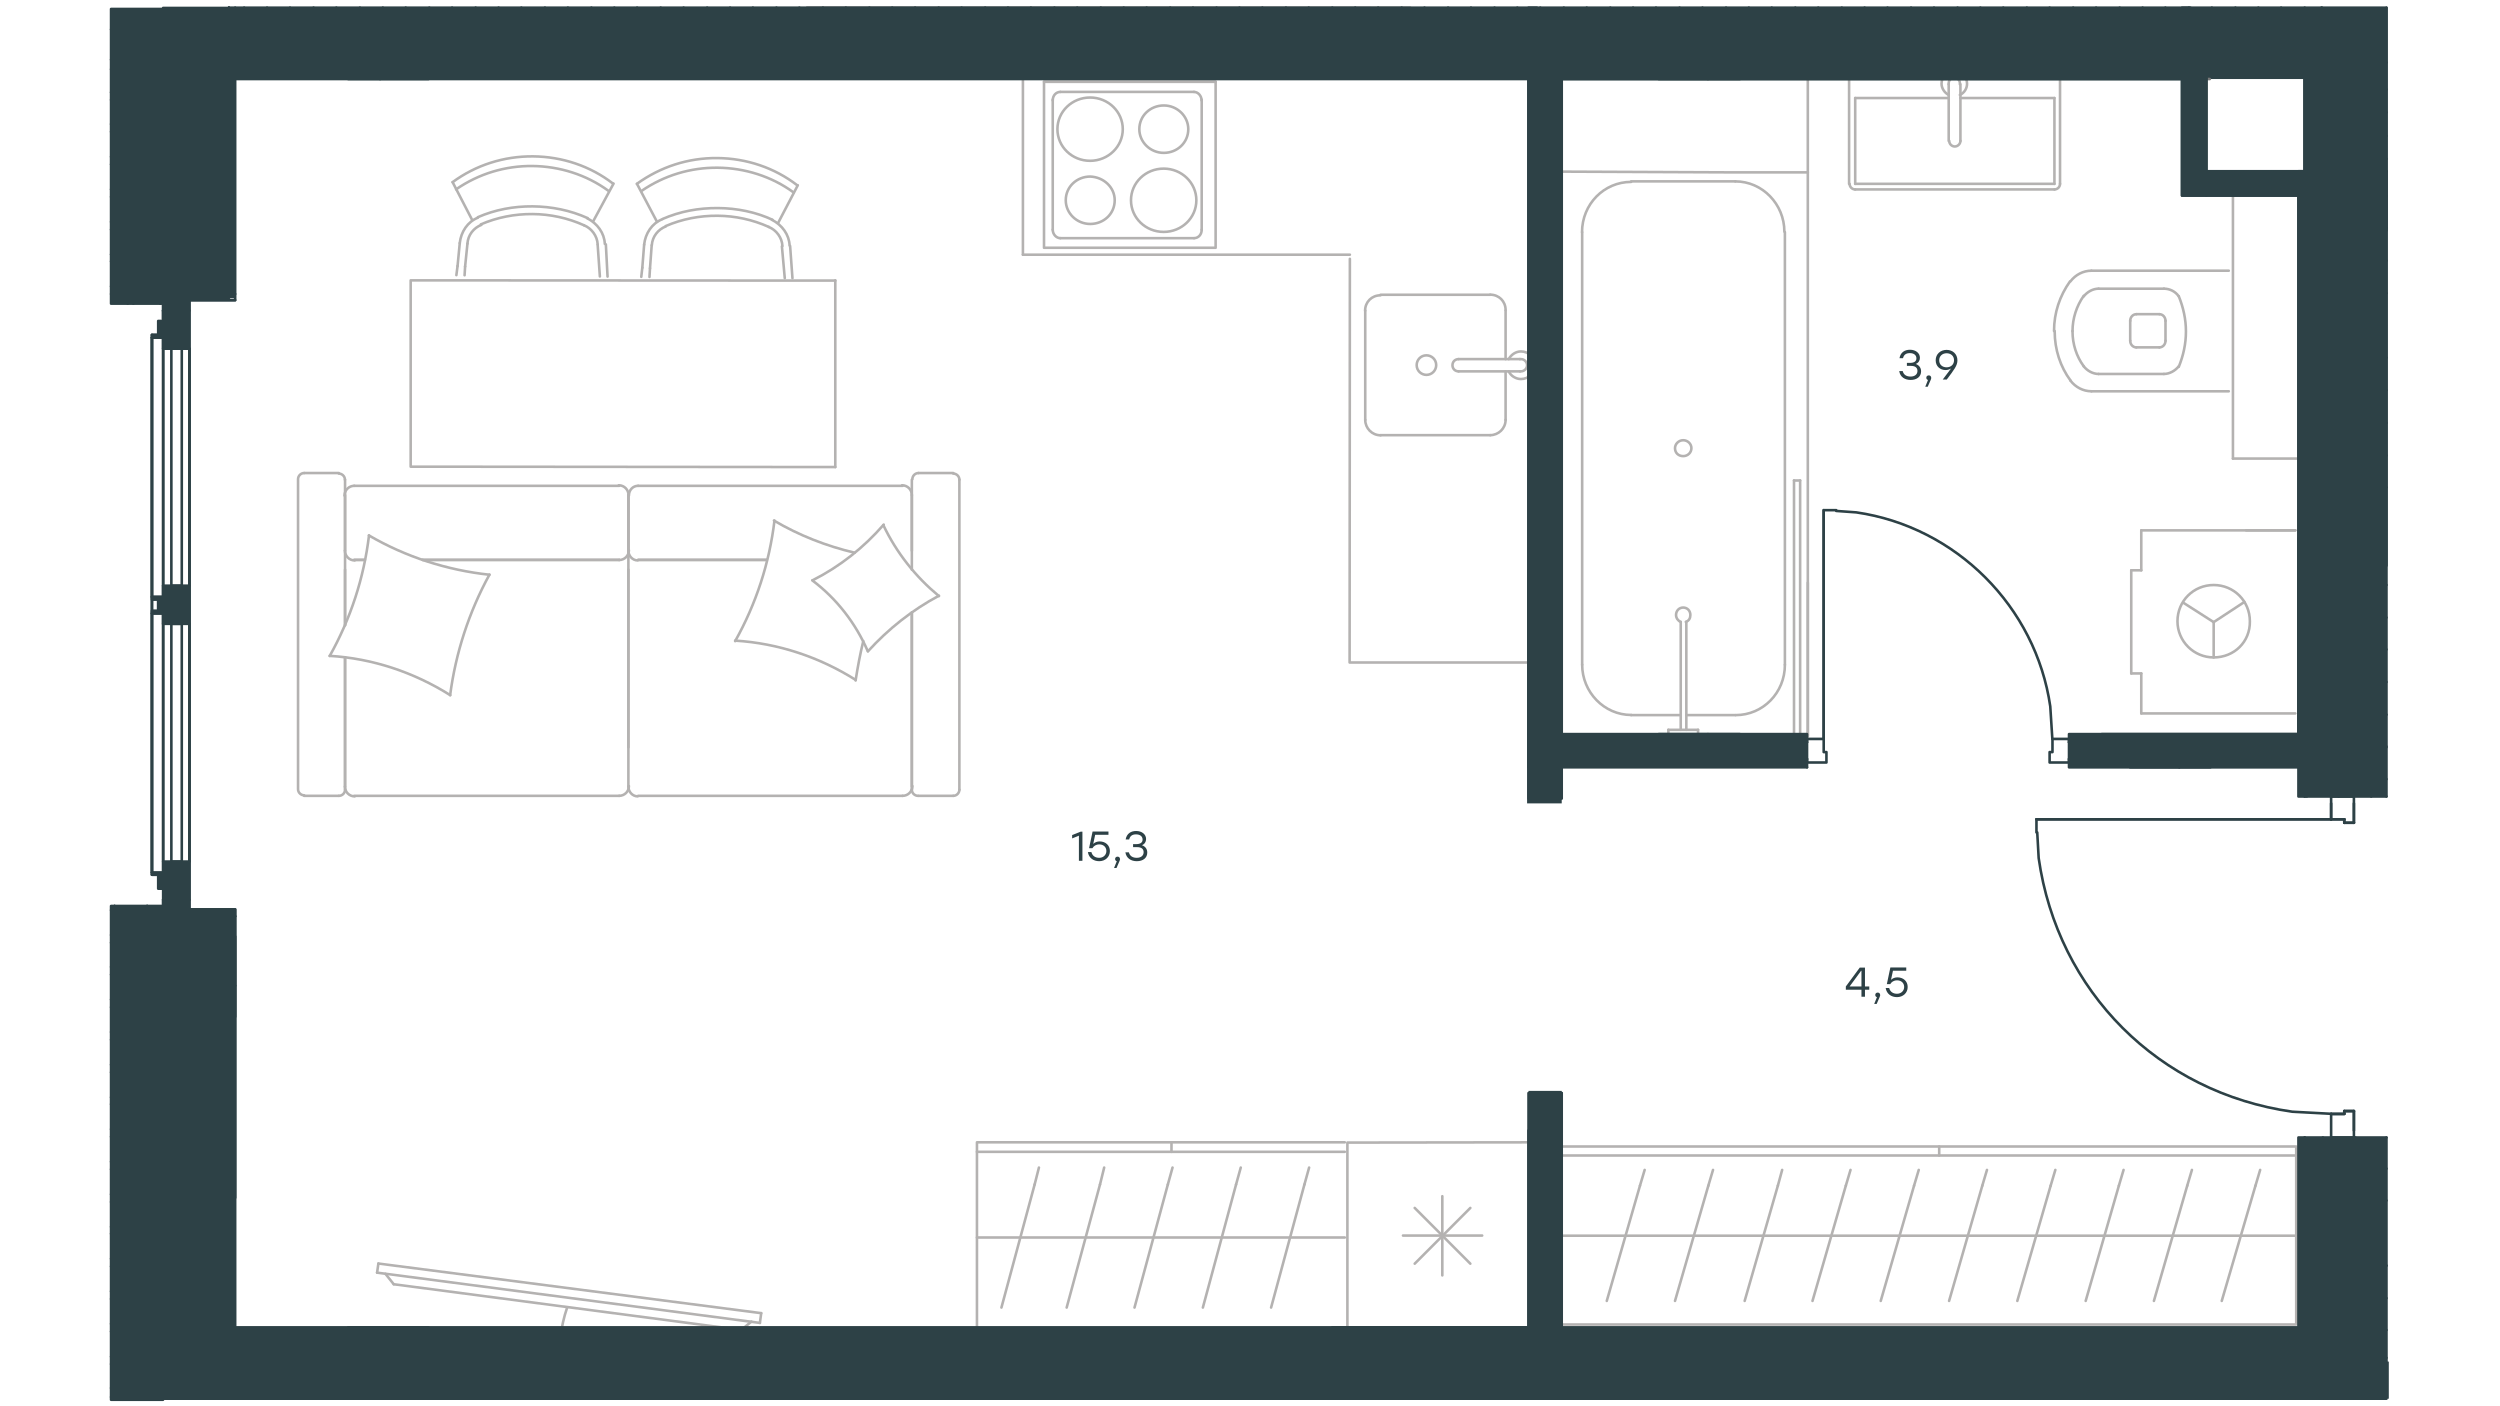 <?xml version="1.0" encoding="utf-8"?>
<!-- Generator: Adobe Illustrator 25.2.0, SVG Export Plug-In . SVG Version: 6.00 Build 0)  -->
<svg version="1.1" id="Слой_1" xmlns="http://www.w3.org/2000/svg" xmlns:xlink="http://www.w3.org/1999/xlink" x="0px" y="0px"
	 viewBox="0 0 1920 1080" style="enable-background:new 0 0 1920 1080;" xml:space="preserve">
<style type="text/css">
	.st0{fill:none;stroke:#B4B2B1;stroke-width:2;stroke-linecap:round;stroke-linejoin:round;stroke-miterlimit:10;}
	.st1{fill:#2D4146;}
	.st2{fill:none;stroke:#7A7979;stroke-width:2;stroke-linecap:round;stroke-linejoin:round;stroke-miterlimit:10;}
	.st3{fill:none;stroke:#2D4146;stroke-width:2;stroke-linecap:round;stroke-linejoin:round;stroke-miterlimit:10;}
	.st4{enable-background:new    ;}
</style>
<g id="Слой_2_1_">
</g>
<polyline class="st0" points="1763.5,880.5 1197.4,880.5 1197.4,1017.2 1763.5,1017.2 1763.5,880.5 "/>
<line class="st0" x1="1763.5" y1="887.4" x2="1197.4" y2="887.4"/>
<line class="st0" x1="1763.5" y1="949" x2="1197.4" y2="949"/>
<line class="st0" x1="1368.7" y1="898.5" x2="1365.4" y2="910.6"/>
<line class="st0" x1="1365.4" y1="910.6" x2="1339.9" y2="999.1"/>
<line class="st0" x1="1421.2" y1="898.5" x2="1417.6" y2="910.6"/>
<line class="st0" x1="1417.6" y1="910.6" x2="1392" y2="999.1"/>
<line class="st0" x1="1473.6" y1="898.5" x2="1470" y2="910.6"/>
<line class="st0" x1="1470" y1="910.6" x2="1444.4" y2="999.1"/>
<line class="st0" x1="1526" y1="898.5" x2="1522.4" y2="910.6"/>
<line class="st0" x1="1522.4" y1="910.6" x2="1496.9" y2="999.1"/>
<line class="st0" x1="1578.5" y1="898.5" x2="1574.9" y2="910.6"/>
<line class="st0" x1="1574.9" y1="910.6" x2="1549.3" y2="999.1"/>
<line class="st0" x1="1630.9" y1="898.5" x2="1627.3" y2="910.6"/>
<line class="st0" x1="1627.3" y1="910.6" x2="1601.8" y2="999.1"/>
<line class="st0" x1="1683.4" y1="898.5" x2="1679.8" y2="910.6"/>
<line class="st0" x1="1679.8" y1="910.6" x2="1654.2" y2="999.1"/>
<line class="st0" x1="1735.8" y1="898.5" x2="1732.2" y2="910.6"/>
<line class="st0" x1="1732.2" y1="910.6" x2="1706.3" y2="999.1"/>
<line class="st0" x1="1489.3" y1="887.4" x2="1489.3" y2="880.5"/>
<line class="st0" x1="1663.1" y1="246.4" x2="1663.1" y2="261.7"/>
<line class="st0" x1="1711.7" y1="300.5" x2="1606.2" y2="300.5"/>
<line class="st0" x1="1636" y1="261.7" x2="1636" y2="246.4"/>
<line class="st0" x1="1658.4" y1="266.8" x2="1640.7" y2="266.8"/>
<line class="st0" x1="1640.7" y1="241.3" x2="1658.4" y2="241.3"/>
<line class="st0" x1="1606.2" y1="207.9" x2="1711.7" y2="207.9"/>
<line class="st0" x1="1661.9" y1="287.2" x2="1611.7" y2="287.2"/>
<line class="st0" x1="1611.7" y1="221.7" x2="1661.9" y2="221.7"/>
<path class="st0" d="M1663.1,246.4c0-2.7-2-5.1-4.7-5.1"/>
<path class="st0" d="M1590.1,292.3c3.9,5.1,9.8,8.2,16.1,8.2"/>
<path class="st0" d="M1658.4,266.8c2.7,0,4.7-2.4,4.7-5.1"/>
<path class="st0" d="M1636,261.7c0,2.7,2,5.1,4.7,5.1"/>
<path class="st0" d="M1578,254.2v0.4c0,13.7,4.3,27.1,12.2,37.7"/>
<path class="st0" d="M1589.7,216.2c-7.8,11-12.2,23.9-12.2,38c0-0.4,0-0.4,0,0"/>
<path class="st0" d="M1606.2,207.9c-6.3,0-12.2,3.1-16.1,8.2"/>
<path class="st0" d="M1600.3,281.3c2.7,3.5,7.1,5.9,11.4,5.9"/>
<path class="st0" d="M1591.7,254.2v0.4c0,9.8,3.1,19.2,8.6,26.7"/>
<path class="st0" d="M1640.7,241.3c-2.7,0-4.7,2.4-4.7,5.1"/>
<path class="st0" d="M1611.7,221.7c-4.3,0-8.6,2.4-11.4,5.9"/>
<path class="st0" d="M1600.3,227.2c-5.5,7.8-8.6,17.3-8.6,27.1l0,0"/>
<path class="st0" d="M1673.3,281.7c3.5-8.6,5.5-17.6,5.5-27.1s-2-18.4-5.5-27.1"/>
<path class="st0" d="M1673.3,227.6c-2.7-3.9-7.1-5.9-11.4-5.9"/>
<path class="st0" d="M1661.9,287.2c4.3,0,8.6-2.4,11.4-5.9"/>
<line class="st0" x1="1714.9" y1="352.2" x2="1714.9" y2="144.3"/>
<line class="st0" x1="1197.4" y1="131.8" x2="1197.4" y2="567.9"/>
<line class="st0" x1="1197.4" y1="134.8" x2="1197.4" y2="134.8"/>
<line class="st0" x1="1332.7" y1="549.2" x2="1295.1" y2="549.2"/>
<path class="st0" d="M1332.7,549.2"/>
<polyline class="st0" points="1197.4,131.8 1334.7,132.4 1388.4,132.4 1388.4,565.4 "/>
<line class="st0" x1="1252.7" y1="139.3" x2="1332.7" y2="139.3"/>
<line class="st0" x1="1290.8" y1="549.2" x2="1252.7" y2="549.2"/>
<line class="st0" x1="1215.1" y1="510.5" x2="1215.1" y2="178.3"/>
<line class="st0" x1="1370.8" y1="178.3" x2="1370.8" y2="510.5"/>
<path class="st0" d="M1252.7,139.7c-20.8,0-37.7,17.1-37.7,38.6"/>
<path class="st0" d="M1333.1,549.2c20.8,0,37.7-17.1,37.7-38.6"/>
<path class="st0" d="M1370.4,177.9c0-21.1-16.9-38.6-37.7-38.6"/>
<path class="st0" d="M1215.1,510.5c0,21.1,16.9,38.6,37.7,38.6"/>
<path class="st0" d="M1292.7,338.1c3.5,0,6.3,2.8,6.3,6.1c0,3.3-2.7,6.1-6.3,6.1s-6.3-2.4-6.3-6.1
	C1286.4,341,1289.2,338.1,1292.7,338.1"/>
<line class="st0" x1="1377.8" y1="369" x2="1382.5" y2="369"/>
<line class="st0" x1="1377.8" y1="565.4" x2="1377.8" y2="369"/>
<line class="st0" x1="1382.5" y1="369" x2="1382.5" y2="565.4"/>
<line class="st0" x1="1388.4" y1="447.5" x2="1388.4" y2="565.4"/>
<path class="st0" d="M1303.3,552.8"/>
<line class="st0" x1="1281.3" y1="565.4" x2="1281.3" y2="560.5"/>
<line class="st0" x1="1290.8" y1="560.5" x2="1290.8" y2="477.6"/>
<path class="st0" d="M1303.3,552.8"/>
<line class="st0" x1="1295.1" y1="477.6" x2="1295.1" y2="560.5"/>
<line class="st0" x1="1281.3" y1="560.5" x2="1304.1" y2="560.5"/>
<path class="st0" d="M1295.1,557.7"/>
<line class="st0" x1="1304.1" y1="560.5" x2="1304.1" y2="565.4"/>
<path class="st0" d="M1296.6,560.5"/>
<path class="st0" d="M1294.7,477.6c2.4-0.8,3.5-2.8,3.5-5.3c0-3.3-2.4-5.7-5.5-5.7s-5.5,2.4-5.5,5.7c0,2.4,1.6,4.5,3.5,5.3"/>
<line class="st0" x1="1505.6" y1="108.2" x2="1505.6" y2="64.7"/>
<line class="st0" x1="1496.6" y1="75.3" x2="1424.8" y2="75.3"/>
<line class="st0" x1="1582.1" y1="58" x2="1582.1" y2="141.2"/>
<line class="st0" x1="1577.8" y1="141.2" x2="1577.8" y2="75.3"/>
<line class="st0" x1="1424.8" y1="141.2" x2="1577.8" y2="141.2"/>
<line class="st0" x1="1424.8" y1="75.3" x2="1424.8" y2="141.2"/>
<line class="st0" x1="1496.6" y1="64.7" x2="1496.6" y2="108.2"/>
<line class="st0" x1="1577.8" y1="75.3" x2="1505.6" y2="75.3"/>
<line class="st0" x1="1424.8" y1="53.7" x2="1577.8" y2="53.7"/>
<line class="st0" x1="1420.1" y1="141.2" x2="1420.1" y2="58"/>
<line class="st0" x1="1577.8" y1="145.5" x2="1424.8" y2="145.5"/>
<path class="st0" d="M1420.5,141.2c0,2.4,2,4.3,4.3,4.3"/>
<path class="st0" d="M1577.8,145.5c2.4,0,4.3-2,4.3-4.3"/>
<path class="st0" d="M1424.4,53.7c-2.4,0-4.3,2-4.3,4.3"/>
<path class="st0" d="M1582.1,58c0-2.4-2-4.3-4.3-4.3"/>
<path class="st0" d="M1505.2,72.9c3.5-1.6,5.5-5.1,5.5-8.6c0-5.5-4.3-9.8-9.8-9.8s-9.8,4.3-9.8,9.8c0,3.5,2.4,7.1,5.5,8.6"/>
<path class="st0" d="M1505.2,64.7c0-0.4,0-0.8,0-0.8c0-2.4-2-4.3-4.3-4.3c-2.4,0-4.3,2-4.3,4.3c0,0.4,0,0.4,0,0.8"/>
<path class="st0" d="M1497,108.2L1497,108.2c0,2.4,2,4.3,4.3,4.3s4.3-2,4.3-4.3l0,0"/>
<line class="st0" x1="1644.5" y1="438" x2="1644.5" y2="407.3"/>
<line class="st0" x1="1700.1" y1="477.8" x2="1723.7" y2="462.3"/>
<line class="st0" x1="1700.1" y1="477.8" x2="1700.1" y2="504.9"/>
<line class="st0" x1="1636.8" y1="517.2" x2="1644.5" y2="517.2"/>
<line class="st0" x1="1636.8" y1="438" x2="1636.8" y2="517.2"/>
<line class="st0" x1="1700.1" y1="477.8" x2="1676.8" y2="462.9"/>
<line class="st0" x1="1725" y1="407.3" x2="1762.8" y2="407.3"/>
<line class="st0" x1="1762.8" y1="547.9" x2="1644.5" y2="547.9"/>
<line class="st0" x1="1644.5" y1="407.3" x2="1762.8" y2="407.3"/>
<line class="st0" x1="1644.5" y1="547.9" x2="1644.5" y2="517.2"/>
<line class="st0" x1="1644.5" y1="438" x2="1636.8" y2="438"/>
<path class="st0" d="M1700.1,504.9c-15.2,0-27.8-12.3-27.8-27.8s12.3-27.8,27.8-27.8s27.8,12.3,27.8,27.8
	C1728.2,492.9,1715.9,504.9,1700.1,504.9"/>
<line class="st0" x1="1714.9" y1="352.2" x2="1766.9" y2="352.2"/>
<line class="st0" x1="1388.4" y1="132.4" x2="1388.4" y2="60.7"/>
<line class="st0" x1="1263.1" y1="898.5" x2="1259.5" y2="910.6"/>
<line class="st0" x1="1259.5" y1="910.6" x2="1234" y2="999.1"/>
<line class="st0" x1="1315.6" y1="898.5" x2="1312" y2="910.6"/>
<line class="st0" x1="1312" y1="910.6" x2="1286.4" y2="999.1"/>
<line class="st0" x1="475.6" y1="430" x2="324.6" y2="430"/>
<line class="st0" x1="705.4" y1="611.2" x2="732.1" y2="611.2"/>
<line class="st0" x1="490.1" y1="611.2" x2="693.2" y2="611.2"/>
<line class="st0" x1="265" y1="437.5" x2="265" y2="480.2"/>
<line class="st0" x1="265" y1="504.9" x2="265" y2="604.1"/>
<line class="st0" x1="700.3" y1="470.4" x2="700.3" y2="604.1"/>
<line class="st0" x1="482.6" y1="380.2" x2="482.6" y2="422.9"/>
<line class="st0" x1="588.9" y1="430" x2="490.1" y2="430"/>
<line class="st0" x1="260.2" y1="363.3" x2="233.6" y2="363.3"/>
<line class="st0" x1="482.6" y1="422.9" x2="482.6" y2="380.2"/>
<line class="st0" x1="490.1" y1="373.1" x2="693.2" y2="373.1"/>
<line class="st0" x1="700.3" y1="606.5" x2="700.3" y2="470.4"/>
<line class="st0" x1="482.6" y1="437.5" x2="482.6" y2="573.9"/>
<line class="st0" x1="272" y1="611.2" x2="475.6" y2="611.2"/>
<line class="st0" x1="233.6" y1="611.2" x2="260.2" y2="611.2"/>
<line class="st0" x1="280.2" y1="430" x2="272" y2="430"/>
<line class="st0" x1="265" y1="480.2" x2="265" y2="368.4"/>
<line class="st0" x1="280.2" y1="430" x2="272" y2="430"/>
<line class="st0" x1="265" y1="422.9" x2="265" y2="380.2"/>
<line class="st0" x1="482.6" y1="422.9" x2="482.6" y2="380.2"/>
<line class="st0" x1="588.9" y1="430" x2="490.1" y2="430"/>
<line class="st0" x1="272" y1="373.1" x2="475.6" y2="373.1"/>
<line class="st0" x1="265" y1="606.5" x2="265" y2="504.9"/>
<line class="st0" x1="475.6" y1="430" x2="324.6" y2="430"/>
<line class="st0" x1="736.8" y1="606.5" x2="736.8" y2="368.4"/>
<line class="st0" x1="732.1" y1="363.3" x2="705.4" y2="363.3"/>
<line class="st0" x1="700.3" y1="368.4" x2="700.3" y2="437.5"/>
<line class="st0" x1="482.6" y1="604.1" x2="482.6" y2="422.9"/>
<line class="st0" x1="700.3" y1="380.2" x2="700.3" y2="422.9"/>
<path class="st0" d="M260.2,363.7c2.4,0,4.7,2,4.7,4.7"/>
<path class="st0" d="M705,611.2c-2.4,0-4.7-2-4.7-4.7"/>
<path class="st0" d="M700.7,368c0-2.4,2-4.7,4.7-4.7"/>
<path class="st0" d="M483,422.6c0,4.3-3.5,7.5-7.5,7.5"/>
<path class="st0" d="M692.8,372.7c4.3,0,7.5,3.5,7.5,7.5"/>
<path class="st0" d="M264.6,380.6c0-4.3,3.5-7.5,7.5-7.5"/>
<path class="st0" d="M483,603.7c0,4.3-3.5,7.5-7.5,7.5"/>
<path class="st0" d="M475.2,372.7c4.3,0,7.5,3.5,7.5,7.5"/>
<path class="st0" d="M489.7,611.6c-3.9,0-7.1-3.5-7.1-7.5"/>
<path class="st0" d="M233.6,610.8c-2.4,0-4.7-2-4.7-4.7V368c0-2.4,2-4.7,4.7-4.7"/>
<path class="st0" d="M483,380.6c0-4.3,3.1-7.5,7.1-7.5"/>
<path class="st0" d="M736.8,606.5c0,2.4-2,4.7-4.7,4.7"/>
<path class="st0" d="M272.4,611.6c-4.3,0-7.5-3.5-7.5-7.5"/>
<path class="st0" d="M265,606.5c0,2.4-2,4.7-4.7,4.7"/>
<path class="st0" d="M700.7,603.7c0,4.3-3.5,7.5-7.5,7.5"/>
<path class="st0" d="M272.4,430.4c-4.3,0-7.5-3.5-7.5-7.5"/>
<path class="st0" d="M489.7,430.4c-3.9,0-7.1-3.5-7.1-7.5"/>
<path class="st0" d="M732.1,363.7c2.4,0,4.7,2,4.7,4.7"/>
<path class="st0" d="M345.7,533.9c4.3-32.6,14.5-63.9,30.2-92.6"/>
<path class="st0" d="M666.6,500.2c15.7-17.3,34.1-31.8,54.5-42.7"/>
<path class="st0" d="M623.8,445.7c18.8,14.1,33.3,32.9,42.7,54.5"/>
<path class="st0" d="M253.2,503.7c32.9,2,64.7,12.6,92.6,30.2"/>
<path class="st0" d="M594.8,399.8c-3.9,32.6-14.1,63.9-30.2,92.6"/>
<path class="st0" d="M656.4,424.5c-21.6-5.1-42.7-13.3-62-24.7"/>
<path class="st0" d="M564.6,492c32.9,2,64.7,12.6,92.6,30.2"/>
<path class="st0" d="M283.4,411.2c-3.9,32.6-14.1,63.9-30.2,92.6"/>
<path class="st0" d="M375.9,441.4c-32.6-3.5-64.3-13.7-92.6-30.2"/>
<path class="st0" d="M678.7,402.9c-15.3,17.6-33.7,32.2-54.5,42.7"/>
<path class="st0" d="M657.1,522.6c1.6-10.2,3.5-20.4,5.9-30.2"/>
<path class="st0" d="M721.1,457.8c-18-14.9-32.6-33.3-42.7-54.5"/>
<path class="st0" d="M1179.6,366"/>
<polyline class="st0" points="1179.9,53.8 1179.6,508.8 1036.5,508.8 1036.7,198.8 "/>
<path class="st0" d="M935.6,53.8"/>
<path class="st0" d="M1179.9,53.8"/>
<line class="st0" x1="1167.3" y1="285.2" x2="1120.2" y2="285.2"/>
<line class="st0" x1="1156.3" y1="238.5" x2="1156.3" y2="275.8"/>
<line class="st0" x1="1048.5" y1="322.5" x2="1048.5" y2="238.5"/>
<line class="st0" x1="1156.3" y1="285.2" x2="1156.3" y2="322.5"/>
<line class="st0" x1="1144.5" y1="334.2" x2="1060.2" y2="334.2"/>
<line class="st0" x1="1120.2" y1="275.8" x2="1167.3" y2="275.8"/>
<line class="st0" x1="1060.2" y1="226.4" x2="1144.5" y2="226.4"/>
<path class="st0" d="M1120.2,275.8L1120.2,275.8c-2.7,0-4.7,2-4.7,4.7s2,4.7,4.7,4.7l0,0"/>
<path class="st0" d="M1156.3,238.1c0-6.7-5.1-11.8-11.8-11.8"/>
<path class="st0" d="M1158.7,285.2c1.6,3.5,5.5,5.9,9.4,5.9c5.9,0,10.6-4.7,10.6-10.6s-4.7-10.6-10.6-10.6c-3.9,0-7.5,2.4-9.4,5.9"
	/>
<path class="st0" d="M1048.5,322.5c0,6.3,5.1,11.8,11.8,11.8"/>
<path class="st0" d="M1144.5,334.2c6.3,0,11.8-5.1,11.8-11.8"/>
<path class="st0" d="M1060.2,226.8c-6.7,0-11.8,5.1-11.8,11.8"/>
<path class="st0" d="M1167.3,285.2c0.4,0,0.4,0,0.8,0c2.4,0,4.7-2,4.7-4.7c0-2.4-2-4.7-4.7-4.7c-0.4,0-0.4,0-0.8,0"/>
<path class="st0" d="M1095.5,287.9c-3.9,0-7.5-3.1-7.5-7.5c0-3.9,3.1-7.5,7.5-7.5c3.9,0,7.5,3.1,7.5,7.5
	C1103,284.4,1099.8,287.9,1095.5,287.9"/>
<line class="st0" x1="933.6" y1="62.8" x2="801.8" y2="62.8"/>
<path class="st0" d="M856.1,153.8c0-10-8.5-17.8-18.8-18.2c-10.3,0-18.8,7.8-18.8,18.2c0,10,8.5,18.2,18.8,18.2
	S856.1,164.3,856.1,153.8"/>
<path class="st0" d="M862.3,99.2c0-13.4-11.2-24.3-25.1-24.3c-13.9,0-25.1,10.8-25.1,24.3s11.2,24.3,25.1,24.3
	S862.3,112.6,862.3,99.2"/>
<path class="st0" d="M912.6,99.2c0-10-8.5-18.2-18.8-18.2S875,88.8,875,99.2c0,10,8.5,18.2,18.8,18.2S912.6,109.6,912.6,99.2"/>
<path class="st0" d="M918.8,153.8c0-13.4-11.2-24.3-25.1-24.3c-13.9,0-25.1,10.8-25.1,24.3s11.2,24.3,25.1,24.3
	S918.8,167.3,918.8,153.8"/>
<line class="st0" x1="808.5" y1="176.4" x2="808.5" y2="76.6"/>
<line class="st0" x1="814.3" y1="70.6" x2="917" y2="70.6"/>
<line class="st0" x1="922.9" y1="76.6" x2="922.9" y2="176.4"/>
<line class="st0" x1="917" y1="182.9" x2="814.3" y2="182.9"/>
<path class="st0" d="M917,70.6c3.1,0,5.8,3,5.8,6.5l0,0"/>
<path class="st0" d="M814.3,182.9c-3.1,0-5.8-3-5.8-6.5l0,0"/>
<path class="st0" d="M808.5,77.1c0-3.9,2.7-6.5,5.8-6.5l0,0"/>
<path class="st0" d="M922.9,176.4c0,3.9-2.7,6.5-5.8,6.5l0,0"/>
<rect x="801.8" y="62.8" class="st0" width="131.8" height="127.5"/>
<path class="st0" d="M1035.8,198"/>
<line class="st0" x1="1079.7" y1="54.8" x2="616.6" y2="55.1"/>
<path class="st0" d="M1178.7,877.5"/>
<line class="st0" x1="1077.5" y1="948.9" x2="1138.3" y2="948.9"/>
<line class="st0" x1="1129.2" y1="970.5" x2="1086.5" y2="927.7"/>
<line class="st0" x1="1086.5" y1="970.5" x2="1129.2" y2="927.7"/>
<line class="st0" x1="1107.7" y1="979.5" x2="1107.7" y2="918.7"/>
<line class="st0" x1="1178.7" y1="877.5" x2="1178.7" y2="1018.6"/>
<polyline class="st0" points="1177.5,877.3 1034.8,877.5 1034.8,1020.7 1177.5,1020.4 "/>
<path class="st0" d="M1322.6,1020.4"/>
<path class="st0" d="M1322.6,877.3"/>
<line class="st0" x1="785.6" y1="195.6" x2="1036.7" y2="195.6"/>
<line class="st0" x1="290.6" y1="970.4" x2="289.6" y2="977.4"/>
<line class="st0" x1="302.4" y1="986.3" x2="296" y2="978.3"/>
<path class="st0" d="M435.6,1004.1c-2.5,7.4-4.5,15.3-4.9,23.8"/>
<line class="st0" x1="289.6" y1="977.4" x2="583.6" y2="1016"/>
<line class="st0" x1="584.6" y1="1008.5" x2="290.6" y2="970.4"/>
<line class="st0" x1="569.2" y1="1021.4" x2="302.4" y2="986.3"/>
<line class="st0" x1="577.1" y1="1015" x2="569.2" y2="1021.4"/>
<line class="st0" x1="584.6" y1="1008.5" x2="583.6" y2="1016"/>
<path class="st0" d="M1032.8,877.3"/>
<polyline class="st0" points="1032.8,877.3 750.3,877.3 750.3,1023.2 1032.8,1023.2 "/>
<line class="st0" x1="1032.8" y1="884.6" x2="750.3" y2="884.6"/>
<line class="st0" x1="1032.8" y1="950.4" x2="750.3" y2="950.4"/>
<line class="st0" x1="848" y1="896.7" x2="844.8" y2="909.7"/>
<line class="st0" x1="844.8" y1="909.7" x2="819.2" y2="1004.2"/>
<line class="st0" x1="797.9" y1="896.7" x2="794.6" y2="909.7"/>
<line class="st0" x1="794.6" y1="909.7" x2="769.1" y2="1004.2"/>
<line class="st0" x1="900.5" y1="896.7" x2="896.9" y2="909.7"/>
<line class="st0" x1="896.9" y1="909.7" x2="871.3" y2="1004.2"/>
<line class="st0" x1="952.9" y1="896.7" x2="949.3" y2="909.7"/>
<line class="st0" x1="949.3" y1="909.7" x2="923.8" y2="1004.2"/>
<line class="st0" x1="1005.4" y1="896.7" x2="1001.8" y2="909.7"/>
<line class="st0" x1="1001.8" y1="909.7" x2="976.2" y2="1004.2"/>
<line class="st0" x1="899.7" y1="884.6" x2="899.7" y2="877.3"/>
<line class="st0" x1="359" y1="187.1" x2="357.2" y2="204.7"/>
<line class="st0" x1="351.4" y1="204.3" x2="350.5" y2="211.3"/>
<line class="st0" x1="357.2" y1="204.7" x2="356.8" y2="211.4"/>
<line class="st0" x1="459" y1="188" x2="460.7" y2="212.3"/>
<line class="st0" x1="465.3" y1="187.7" x2="466.6" y2="212.4"/>
<line class="st0" x1="353.1" y1="186.7" x2="351.4" y2="204.3"/>
<line class="st0" x1="455.6" y1="169.9" x2="471.2" y2="141"/>
<line class="st0" x1="362.7" y1="169.1" x2="347.6" y2="139.9"/>
<line class="st0" x1="500.5" y1="188.4" x2="499.2" y2="206"/>
<line class="st0" x1="493.3" y1="205.6" x2="492.5" y2="212.6"/>
<line class="st0" x1="499.2" y1="206" x2="498.8" y2="212.7"/>
<line class="st0" x1="600.5" y1="189.2" x2="602.7" y2="213.6"/>
<line class="st0" x1="606.8" y1="188.9" x2="608.6" y2="213.6"/>
<line class="st0" x1="494.7" y1="187.9" x2="493.3" y2="205.6"/>
<line class="st0" x1="597.6" y1="171.2" x2="612.7" y2="142.3"/>
<line class="st0" x1="504.6" y1="170.4" x2="489.2" y2="141.2"/>
<path class="st0" d="M459,187.6c-0.3-6.3-4.6-12.2-10.5-14.6"/>
<path class="st0" d="M448.5,173c-12.5-5.6-25.8-8.5-39.5-8.6s-27.1,2.5-39.7,7.9"/>
<path class="st0" d="M369.7,172.7c-5.9,2.3-10.3,7.8-10.7,14.4"/>
<path class="st0" d="M467.2,146.5c-16.8-12.3-37.5-18.8-58.3-19s-41.2,5.9-58.6,17.9"/>
<path class="st0" d="M367,167.2c-7.9,3.1-13,10.9-13.9,19.5"/>
<path class="st0" d="M464.5,187.3c-0.3-8.2-5.7-15.7-13.6-19.7"/>
<path class="st0" d="M451.3,167.5c-13.3-6-27.8-8.9-42.3-9s-28.7,2.5-42,8.3"/>
<path class="st0" d="M470.8,141c-17.5-13.5-39-20.7-61.4-20.9c-22.4-0.2-44,6.7-61.8,19.8"/>
<path class="st0" d="M600.9,188.9c-0.3-6.3-4.6-12.2-10.5-14.6"/>
<path class="st0" d="M590.5,174.3c-12.5-5.6-25.8-8.5-39.5-8.6s-27.1,2.5-39.7,7.9"/>
<path class="st0" d="M511.3,173.9c-5.9,2.3-10.3,7.8-10.7,14.4"/>
<path class="st0" d="M609.5,147.8c-16.8-12.3-37.5-18.8-58.3-19s-41.2,5.9-58.6,17.9"/>
<path class="st0" d="M508.6,168.4c-7.9,3.1-13,10.9-13.9,19.5"/>
<path class="st0" d="M606.4,188.5c-0.3-8.2-5.7-15.7-13.6-19.7"/>
<path class="st0" d="M593.3,168.8c-12.9-6-27.4-8.9-41.9-9c-14.9-0.1-29,2.5-42.4,8.3"/>
<path class="st0" d="M612.3,142.3c-17.5-13.5-39-20.7-61.4-20.9c-22.4-0.2-43.6,6.7-61.8,19.8"/>
<polyline class="st0" points="641.5,358.7 315.4,358.4 315.4,215.3 641.5,215.5 "/>
<line class="st0" x1="641.5" y1="358.7" x2="641.5" y2="215.3"/>
<line class="st0" x1="785.6" y1="195.6" x2="785.6" y2="55.9"/>
<line class="st0" x1="1428.2" y1="6.9" x2="1581.1" y2="6.9"/>
<path class="st0" d="M939,6.9"/>
<path class="st0" d="M1183.2,6.9"/>
<line class="st0" x1="1083" y1="5.8" x2="619.9" y2="5.6"/>
<rect x="1770" y="1045.7" class="st1" width="64.6" height="28.5"/>
<rect x="175.8" y="5.9" class="st1" width="1607" height="54.8"/>
<rect x="170.5" y="1019.4" class="st1" width="1599.5" height="54.8"/>
<path class="st1" d="M116.7,259.3v-2.1h4.8v-10.6h3.7v12.8L116.7,259.3L116.7,259.3z M116.7,471.1V469h4.8v-8.5h-4.8v-2.1h8.5v12.8
	L116.7,471.1L116.7,471.1z M121.5,682.5v-10.7h-4.8v-1.6h8.5v12.3H121.5z"/>
<path class="st1" d="M125.2,225.8h20.2v12.8h-20.2V225.8z M125.2,691h20.2v12.8h-20.2V691z"/>
<path class="st1" d="M125.2,238.5h20.2v29.3h-20.2V238.5z M125.2,449.8h20.2v29.3h-20.2V449.8z M125.2,661.7h20.2V691h-20.2V661.7z"
	/>
<rect x="125.2" y="6.1" class="st1" width="54.8" height="222.9"/>
<rect x="125.2" y="698.4" class="st1" width="55.4" height="375.8"/>
<rect x="85.3" y="695.8" class="st1" width="39.9" height="379.2"/>
<rect x="85.3" y="6.9" class="st1" width="39.9" height="226.3"/>
<rect x="1765.2" y="131.5" class="st1" width="67.6" height="480.1"/>
<rect x="1770" y="5.9" class="st1" width="62.8" height="171"/>
<rect x="1765.2" y="873.6" class="st1" width="67.6" height="181.5"/>
<line class="st2" x1="1697.1" y1="60.7" x2="1694.4" y2="60.7"/>
<line class="st3" x1="1772.2" y1="1073.5" x2="1773.8" y2="1074.2"/>
<line class="st3" x1="1770" y1="1061.2" x2="1792.4" y2="1071.3"/>
<line class="st3" x1="1796.6" y1="1073.3" x2="1797.7" y2="1073.7"/>
<line class="st3" x1="1797.2" y1="1062.1" x2="1822.2" y2="1073.5"/>
<line class="st3" x1="1787.6" y1="1051.3" x2="1788.1" y2="1051.9"/>
<line class="st3" x1="1810.5" y1="1049.2" x2="1812.6" y2="1051.3"/>
<line class="st3" x1="1816.9" y1="1055.6" x2="1817.9" y2="1056.7"/>
<line class="st3" x1="175.8" y1="47.4" x2="184.3" y2="56"/>
<line class="st3" x1="175.8" y1="29.9" x2="201.9" y2="56"/>
<line class="st3" x1="175.8" y1="11.8" x2="220" y2="56"/>
<line class="st3" x1="187.5" y1="5.9" x2="237.6" y2="55.9"/>
<line class="st3" x1="205.1" y1="5.9" x2="255.1" y2="55.9"/>
<line class="st3" x1="222.7" y1="5.9" x2="273.2" y2="55.9"/>
<line class="st3" x1="240.8" y1="5.9" x2="290.8" y2="55.9"/>
<line class="st3" x1="258.3" y1="5.9" x2="308.9" y2="55.9"/>
<line class="st3" x1="276.4" y1="5.9" x2="326.5" y2="55.9"/>
<line class="st3" x1="294" y1="5.9" x2="344" y2="55.9"/>
<line class="st3" x1="311.6" y1="5.9" x2="362.1" y2="55.9"/>
<line class="st3" x1="329.7" y1="5.9" x2="379.7" y2="55.9"/>
<line class="st3" x1="347.2" y1="5.9" x2="397.8" y2="55.9"/>
<line class="st3" x1="365.3" y1="5.9" x2="415.4" y2="55.9"/>
<line class="st3" x1="382.9" y1="5.9" x2="433.4" y2="55.9"/>
<line class="st3" x1="400.4" y1="5.9" x2="451" y2="55.9"/>
<line class="st3" x1="418.5" y1="5.9" x2="468.6" y2="55.9"/>
<line class="st3" x1="436.1" y1="5.9" x2="486.7" y2="55.9"/>
<line class="st3" x1="454.2" y1="5.9" x2="504.2" y2="55.9"/>
<line class="st3" x1="471.8" y1="5.9" x2="522.3" y2="55.9"/>
<line class="st3" x1="489.3" y1="5.9" x2="539.9" y2="55.9"/>
<line class="st3" x1="507.4" y1="5.9" x2="557.5" y2="55.9"/>
<line class="st3" x1="525" y1="5.9" x2="575.6" y2="55.9"/>
<line class="st3" x1="543.1" y1="5.9" x2="593.1" y2="55.9"/>
<line class="st3" x1="560.7" y1="5.9" x2="611.2" y2="55.9"/>
<line class="st3" x1="578.2" y1="5.9" x2="628.8" y2="55.9"/>
<line class="st3" x1="596.3" y1="5.9" x2="646.4" y2="55.9"/>
<line class="st3" x1="613.9" y1="5.9" x2="664.5" y2="55.9"/>
<line class="st3" x1="632" y1="5.9" x2="682" y2="55.9"/>
<line class="st3" x1="649.6" y1="5.9" x2="700.1" y2="55.9"/>
<line class="st3" x1="667.7" y1="5.9" x2="717.7" y2="55.9"/>
<line class="st3" x1="685.2" y1="5.9" x2="735.3" y2="55.9"/>
<line class="st3" x1="702.8" y1="5.9" x2="753.4" y2="55.9"/>
<line class="st3" x1="720.9" y1="5.9" x2="770.9" y2="55.9"/>
<line class="st3" x1="738.5" y1="5.9" x2="789" y2="55.9"/>
<line class="st3" x1="756.6" y1="5.9" x2="806.6" y2="55.9"/>
<line class="st3" x1="774.1" y1="5.9" x2="824.2" y2="55.9"/>
<line class="st3" x1="791.7" y1="5.9" x2="842.2" y2="55.9"/>
<line class="st3" x1="809.8" y1="5.9" x2="859.8" y2="55.9"/>
<line class="st3" x1="827.3" y1="5.9" x2="877.9" y2="55.9"/>
<line class="st3" x1="845.4" y1="5.9" x2="895.5" y2="55.9"/>
<line class="st3" x1="863" y1="5.9" x2="913.6" y2="55.9"/>
<line class="st3" x1="880.6" y1="5.9" x2="931.1" y2="55.9"/>
<line class="st3" x1="898.7" y1="5.9" x2="948.7" y2="55.9"/>
<line class="st3" x1="916.2" y1="5.9" x2="966.8" y2="55.9"/>
<line class="st3" x1="934.3" y1="5.9" x2="984.4" y2="55.9"/>
<line class="st3" x1="951.9" y1="5.9" x2="1002.5" y2="55.9"/>
<line class="st3" x1="969.5" y1="5.9" x2="1020" y2="55.9"/>
<line class="st3" x1="987.6" y1="5.9" x2="1037.6" y2="55.9"/>
<line class="st3" x1="1005.1" y1="5.9" x2="1055.7" y2="55.9"/>
<line class="st3" x1="1023.2" y1="5.9" x2="1073.3" y2="55.9"/>
<line class="st3" x1="1040.8" y1="5.9" x2="1091.4" y2="55.9"/>
<line class="st3" x1="1058.4" y1="5.9" x2="1108.9" y2="55.9"/>
<line class="st3" x1="1076.5" y1="5.9" x2="1126.5" y2="55.9"/>
<line class="st3" x1="1094" y1="5.9" x2="1144.6" y2="55.9"/>
<line class="st3" x1="1112.1" y1="5.9" x2="1162.2" y2="55.9"/>
<line class="st3" x1="1129.7" y1="5.9" x2="1180.3" y2="55.9"/>
<line class="st3" x1="1147.8" y1="5.9" x2="1197.8" y2="55.9"/>
<line class="st3" x1="1165.3" y1="5.9" x2="1215.4" y2="55.9"/>
<line class="st3" x1="1182.9" y1="5.9" x2="1233.5" y2="55.9"/>
<line class="st3" x1="1201" y1="5.9" x2="1251" y2="55.9"/>
<line class="st3" x1="1218.6" y1="5.9" x2="1269.1" y2="55.9"/>
<line class="st3" x1="1236.7" y1="5.9" x2="1286.7" y2="55.9"/>
<line class="st3" x1="1254.2" y1="5.9" x2="1304.3" y2="55.9"/>
<line class="st3" x1="1271.8" y1="5.9" x2="1322.4" y2="55.9"/>
<line class="st3" x1="1289.9" y1="5.9" x2="1339.9" y2="55.9"/>
<line class="st3" x1="1307.5" y1="5.9" x2="1358" y2="55.9"/>
<line class="st3" x1="1325.6" y1="5.9" x2="1375.6" y2="55.9"/>
<line class="st3" x1="1343.1" y1="5.9" x2="1393.7" y2="55.9"/>
<line class="st3" x1="1360.7" y1="5.9" x2="1411.3" y2="55.9"/>
<line class="st3" x1="1378.8" y1="5.9" x2="1428.8" y2="55.9"/>
<line class="st3" x1="1396.4" y1="5.9" x2="1446.9" y2="55.9"/>
<line class="st3" x1="1414.5" y1="5.9" x2="1464.5" y2="55.9"/>
<line class="st3" x1="1432" y1="5.9" x2="1482.6" y2="55.9"/>
<line class="st3" x1="1449.6" y1="5.9" x2="1500.1" y2="55.9"/>
<line class="st3" x1="1467.7" y1="5.9" x2="1517.7" y2="55.9"/>
<line class="st3" x1="1485.3" y1="5.9" x2="1535.8" y2="55.9"/>
<line class="st3" x1="1503.4" y1="5.9" x2="1553.4" y2="55.9"/>
<line class="st3" x1="1520.9" y1="5.9" x2="1571.5" y2="55.9"/>
<line class="st3" x1="1538.5" y1="5.9" x2="1589" y2="55.9"/>
<line class="st3" x1="1556.6" y1="5.9" x2="1606.6" y2="55.9"/>
<line class="st3" x1="1574.1" y1="5.9" x2="1624.7" y2="55.9"/>
<line class="st3" x1="1592.2" y1="5.9" x2="1642.3" y2="55.9"/>
<line class="st3" x1="1609.8" y1="5.9" x2="1660.4" y2="55.9"/>
<line class="st3" x1="1627.9" y1="5.9" x2="1677.9" y2="55.9"/>
<line class="st3" x1="1645.5" y1="5.9" x2="1695.5" y2="55.9"/>
<line class="st3" x1="1663" y1="5.9" x2="1713.6" y2="55.9"/>
<line class="st3" x1="1681.1" y1="5.9" x2="1731.2" y2="55.9"/>
<line class="st3" x1="1698.7" y1="5.9" x2="1749.3" y2="55.9"/>
<line class="st3" x1="1716.8" y1="5.9" x2="1766.8" y2="55.9"/>
<line class="st3" x1="1734.4" y1="5.9" x2="1782.8" y2="53.8"/>
<line class="st3" x1="1751.9" y1="5.9" x2="1782.8" y2="36.3"/>
<line class="st3" x1="1770" y1="5.9" x2="1782.8" y2="18.2"/>
<line class="st3" x1="175.8" y1="1060.9" x2="189.1" y2="1074.2"/>
<line class="st3" x1="175.8" y1="1043.3" x2="206.7" y2="1074.2"/>
<line class="st3" x1="175.8" y1="1025.3" x2="224.8" y2="1074.2"/>
<line class="st3" x1="192.3" y1="1024.2" x2="242.4" y2="1074.2"/>
<line class="st3" x1="209.9" y1="1024.2" x2="260.4" y2="1074.2"/>
<line class="st3" x1="228" y1="1024.2" x2="278" y2="1074.2"/>
<line class="st3" x1="245.6" y1="1024.2" x2="295.6" y2="1074.2"/>
<line class="st3" x1="263.1" y1="1024.2" x2="313.7" y2="1074.2"/>
<line class="st3" x1="281.2" y1="1024.2" x2="331.2" y2="1074.2"/>
<line class="st3" x1="298.8" y1="1024.2" x2="349.3" y2="1074.2"/>
<line class="st3" x1="316.9" y1="1024.2" x2="366.9" y2="1074.2"/>
<line class="st3" x1="334.4" y1="1024.2" x2="384.5" y2="1074.2"/>
<line class="st3" x1="352" y1="1024.2" x2="402.6" y2="1074.2"/>
<line class="st3" x1="370.1" y1="1024.2" x2="420.1" y2="1074.2"/>
<line class="st3" x1="387.7" y1="1024.2" x2="438.2" y2="1074.2"/>
<line class="st3" x1="405.8" y1="1024.2" x2="455.8" y2="1074.2"/>
<line class="st3" x1="423.3" y1="1024.2" x2="473.9" y2="1074.2"/>
<line class="st3" x1="440.9" y1="1024.2" x2="491.5" y2="1074.2"/>
<line class="st3" x1="459" y1="1024.2" x2="509" y2="1074.2"/>
<line class="st3" x1="476.6" y1="1024.2" x2="527.1" y2="1074.2"/>
<line class="st3" x1="494.7" y1="1024.2" x2="544.7" y2="1074.2"/>
<line class="st3" x1="512.2" y1="1024.2" x2="562.8" y2="1074.2"/>
<line class="st3" x1="529.8" y1="1024.2" x2="580.4" y2="1074.2"/>
<line class="st3" x1="547.9" y1="1024.2" x2="597.9" y2="1074.2"/>
<line class="st3" x1="565.5" y1="1024.2" x2="616" y2="1074.2"/>
<line class="st3" x1="583.6" y1="1024.2" x2="633.6" y2="1074.2"/>
<line class="st3" x1="601.1" y1="1024.2" x2="651.7" y2="1074.2"/>
<line class="st3" x1="619.2" y1="1024.2" x2="669.3" y2="1074.2"/>
<line class="st3" x1="636.8" y1="1024.2" x2="686.8" y2="1074.2"/>
<line class="st3" x1="654.3" y1="1024.2" x2="704.9" y2="1074.2"/>
<line class="st3" x1="672.4" y1="1024.2" x2="722.5" y2="1074.2"/>
<line class="st3" x1="690" y1="1024.2" x2="740.6" y2="1074.2"/>
<line class="st3" x1="708.1" y1="1024.2" x2="758.1" y2="1074.2"/>
<line class="st3" x1="725.7" y1="1024.2" x2="775.7" y2="1074.2"/>
<line class="st3" x1="743.2" y1="1024.2" x2="793.8" y2="1074.2"/>
<line class="st3" x1="761.3" y1="1024.2" x2="811.4" y2="1074.2"/>
<line class="st3" x1="778.9" y1="1024.2" x2="829.5" y2="1074.2"/>
<line class="st3" x1="797" y1="1024.2" x2="847" y2="1074.2"/>
<line class="st3" x1="814.6" y1="1024.2" x2="864.6" y2="1074.2"/>
<line class="st3" x1="832.1" y1="1024.2" x2="882.7" y2="1074.2"/>
<line class="st3" x1="850.2" y1="1024.2" x2="900.3" y2="1074.2"/>
<line class="st3" x1="867.8" y1="1024.2" x2="918.4" y2="1074.2"/>
<line class="st3" x1="885.9" y1="1024.2" x2="935.9" y2="1074.2"/>
<line class="st3" x1="903.5" y1="1024.2" x2="954" y2="1074.2"/>
<line class="st3" x1="921" y1="1024.2" x2="971.6" y2="1074.2"/>
<line class="st3" x1="939.1" y1="1024.2" x2="989.2" y2="1074.2"/>
<line class="st3" x1="956.7" y1="1024.2" x2="1007.3" y2="1074.2"/>
<line class="st3" x1="974.8" y1="1024.2" x2="1024.8" y2="1074.2"/>
<line class="st3" x1="992.4" y1="1024.2" x2="1042.9" y2="1074.2"/>
<line class="st3" x1="1009.9" y1="1024.2" x2="1060.5" y2="1074.2"/>
<line class="st3" x1="1028" y1="1024.2" x2="1078" y2="1074.2"/>
<line class="st3" x1="1045.6" y1="1024.2" x2="1096.2" y2="1074.2"/>
<line class="st3" x1="1063.7" y1="1024.2" x2="1113.7" y2="1074.2"/>
<line class="st3" x1="1081.2" y1="1024.2" x2="1131.8" y2="1074.2"/>
<line class="st3" x1="1099.3" y1="1024.2" x2="1149.4" y2="1074.2"/>
<line class="st3" x1="1116.9" y1="1024.2" x2="1166.9" y2="1074.2"/>
<line class="st3" x1="1134.5" y1="1024.2" x2="1185" y2="1074.2"/>
<line class="st3" x1="1152.6" y1="1024.2" x2="1202.6" y2="1074.2"/>
<line class="st3" x1="1170.1" y1="1024.2" x2="1220.7" y2="1074.2"/>
<line class="st3" x1="1188.2" y1="1024.2" x2="1238.3" y2="1074.2"/>
<line class="st3" x1="1205.8" y1="1024.2" x2="1255.8" y2="1074.2"/>
<line class="st3" x1="1223.4" y1="1024.2" x2="1273.9" y2="1074.2"/>
<line class="st3" x1="1241.5" y1="1024.2" x2="1291.5" y2="1074.2"/>
<line class="st3" x1="1259" y1="1024.2" x2="1309.6" y2="1074.2"/>
<line class="st3" x1="1277.1" y1="1024.2" x2="1327.2" y2="1074.2"/>
<line class="st3" x1="1294.7" y1="1024.2" x2="1344.7" y2="1074.2"/>
<line class="st3" x1="1312.3" y1="1024.2" x2="1362.8" y2="1074.2"/>
<line class="st3" x1="1330.4" y1="1024.2" x2="1380.4" y2="1074.2"/>
<line class="st3" x1="1347.9" y1="1024.2" x2="1398.5" y2="1074.2"/>
<line class="st3" x1="1366" y1="1024.2" x2="1416.1" y2="1074.2"/>
<line class="st3" x1="1383.6" y1="1024.2" x2="1434.2" y2="1074.2"/>
<line class="st3" x1="1401.2" y1="1024.2" x2="1451.7" y2="1074.2"/>
<line class="st3" x1="1419.2" y1="1024.2" x2="1469.3" y2="1074.2"/>
<line class="st3" x1="1436.8" y1="1024.2" x2="1487.4" y2="1074.2"/>
<line class="st3" x1="1454.9" y1="1024.2" x2="1504.9" y2="1074.2"/>
<line class="st3" x1="1472.5" y1="1024.2" x2="1523" y2="1074.2"/>
<line class="st3" x1="1490" y1="1024.2" x2="1540.6" y2="1074.2"/>
<line class="st3" x1="1508.1" y1="1024.2" x2="1558.2" y2="1074.2"/>
<line class="st3" x1="1525.7" y1="1024.2" x2="1576.3" y2="1074.2"/>
<line class="st3" x1="1543.8" y1="1024.2" x2="1593.8" y2="1074.2"/>
<line class="st3" x1="1561.4" y1="1024.2" x2="1611.9" y2="1074.2"/>
<line class="st3" x1="1579.5" y1="1024.2" x2="1629.5" y2="1074.2"/>
<line class="st3" x1="1597" y1="1024.2" x2="1647.1" y2="1074.2"/>
<line class="st3" x1="1614.6" y1="1024.2" x2="1665.2" y2="1074.2"/>
<line class="st3" x1="1632.7" y1="1024.2" x2="1682.7" y2="1074.2"/>
<line class="st3" x1="1650.3" y1="1024.2" x2="1700.8" y2="1074.2"/>
<line class="st3" x1="1668.4" y1="1024.2" x2="1718.4" y2="1074.2"/>
<line class="st3" x1="1685.9" y1="1024.2" x2="1736" y2="1074.2"/>
<line class="st3" x1="1703.5" y1="1024.2" x2="1754.1" y2="1074.2"/>
<line class="st3" x1="1721.6" y1="1024.2" x2="1770" y2="1072.6"/>
<line class="st3" x1="1739.2" y1="1024.2" x2="1770" y2="1055.1"/>
<line class="st3" x1="1757.3" y1="1024.2" x2="1770" y2="1037"/>
<line class="st3" x1="125.3" y1="210.3" x2="130.6" y2="215.6"/>
<line class="st3" x1="134.8" y1="219.9" x2="135.9" y2="221"/>
<line class="st3" x1="139.6" y1="225.2" x2="140.7" y2="225.8"/>
<line class="st3" x1="125.3" y1="185.3" x2="126.3" y2="186.4"/>
<line class="st3" x1="130.6" y1="190.6" x2="131.1" y2="191.2"/>
<line class="st3" x1="135.4" y1="195.4" x2="160.4" y2="220.4"/>
<line class="st3" x1="164.1" y1="224.7" x2="165.2" y2="225.2"/>
<line class="st3" x1="125.8" y1="160.8" x2="126.9" y2="161.9"/>
<line class="st3" x1="130.6" y1="166.1" x2="155.6" y2="191.2"/>
<line class="st3" x1="159.9" y1="194.9" x2="160.4" y2="196"/>
<line class="st3" x1="164.6" y1="200.2" x2="175.8" y2="210.9"/>
<line class="st3" x1="126.3" y1="136.9" x2="151.3" y2="161.4"/>
<line class="st3" x1="155.1" y1="165.6" x2="156.1" y2="166.7"/>
<line class="st3" x1="160.4" y1="170.4" x2="175.8" y2="185.8"/>
<line class="st3" x1="125.3" y1="110.8" x2="146.5" y2="132.1"/>
<line class="st3" x1="150.8" y1="136.3" x2="151.3" y2="136.9"/>
<line class="st3" x1="155.6" y1="141.1" x2="175.8" y2="161.3"/>
<line class="st3" x1="125.3" y1="85.8" x2="141.8" y2="102.8"/>
<line class="st3" x1="146" y1="106.5" x2="147.1" y2="107.6"/>
<line class="st3" x1="151.3" y1="111.8" x2="175.8" y2="136.3"/>
<line class="st3" x1="125.3" y1="61.3" x2="137.5" y2="73"/>
<line class="st3" x1="141.8" y1="77.2" x2="142.3" y2="78.3"/>
<line class="st3" x1="146.5" y1="82" x2="171.6" y2="107.1"/>
<path class="st1" d="M175.8,111.3h1.1c0,0.6-0.5,1.1-1.1,1.1s-1.1-0.5-1.1-1.1s0.5-1.1,1.1-1.1s1.1,0.5,1.1,1.1H175.8z"/>
<line class="st3" x1="125.3" y1="36.3" x2="132.7" y2="43.7"/>
<line class="st3" x1="137" y1="48" x2="138" y2="48.5"/>
<line class="st3" x1="141.8" y1="52.8" x2="166.8" y2="77.8"/>
<line class="st3" x1="171" y1="82" x2="172.1" y2="82.6"/>
<line class="st3" x1="125.3" y1="11.2" x2="128.4" y2="14.4"/>
<line class="st3" x1="132.2" y1="18.2" x2="133.2" y2="19.2"/>
<line class="st3" x1="137.5" y1="23.5" x2="162.5" y2="48"/>
<line class="st3" x1="166.2" y1="52.2" x2="167.3" y2="53.3"/>
<line class="st3" x1="171.6" y1="57.6" x2="175.8" y2="61.8"/>
<line class="st3" x1="162" y1="22.9" x2="162.5" y2="23.5"/>
<line class="st3" x1="166.8" y1="27.7" x2="175.8" y2="36.8"/>
<line class="st3" x1="129.5" y1="1067.1" x2="137" y2="1074.2"/>
<line class="st3" x1="158.8" y1="1070.9" x2="162" y2="1073.4"/>
<line class="st3" x1="125.3" y1="1032.2" x2="145.5" y2="1051.9"/>
<line class="st3" x1="149.2" y1="1056.1" x2="150.3" y2="1056.7"/>
<line class="st3" x1="125.3" y1="1007.2" x2="140.7" y2="1022.6"/>
<line class="st3" x1="145" y1="1026.8" x2="145.5" y2="1027.4"/>
<line class="st3" x1="149.7" y1="1031.6" x2="174.8" y2="1056.7"/>
<line class="st3" x1="125.3" y1="982.1" x2="135.9" y2="992.8"/>
<line class="st3" x1="140.2" y1="997" x2="141.2" y2="998.1"/>
<line class="st3" x1="145.5" y1="1002.4" x2="170" y2="1026.9"/>
<line class="st3" x1="174.2" y1="1031.1" x2="175.3" y2="1032.2"/>
<line class="st3" x1="125.3" y1="957.1" x2="131.6" y2="963.5"/>
<line class="st3" x1="135.9" y1="967.8" x2="136.4" y2="968.3"/>
<line class="st3" x1="140.7" y1="972.6" x2="165.7" y2="997.6"/>
<line class="st3" x1="170" y1="1001.8" x2="170.5" y2="1002.4"/>
<line class="st3" x1="174.8" y1="1006.6" x2="175.8" y2="1007.7"/>
<line class="st3" x1="125.3" y1="932.6" x2="126.8" y2="934.2"/>
<line class="st3" x1="131.1" y1="938" x2="132.2" y2="939"/>
<line class="st3" x1="135.9" y1="943.3" x2="160.9" y2="968.3"/>
<line class="st3" x1="165.2" y1="972" x2="166.2" y2="973.1"/>
<line class="st3" x1="170" y1="977.3" x2="175.8" y2="982.7"/>
<line class="st3" x1="126.9" y1="908.7" x2="127.4" y2="909.7"/>
<line class="st3" x1="131.6" y1="914" x2="156.7" y2="938.5"/>
<line class="st3" x1="160.4" y1="942.7" x2="161.4" y2="943.8"/>
<line class="st3" x1="165.7" y1="947.5" x2="175.8" y2="957.7"/>
<line class="st3" x1="126.9" y1="884.2" x2="151.9" y2="909.2"/>
<line class="st3" x1="156.1" y1="913.5" x2="156.7" y2="914"/>
<line class="st3" x1="160.9" y1="918.3" x2="175.8" y2="933.2"/>
<line class="st3" x1="125.3" y1="857.6" x2="147.6" y2="879.9"/>
<line class="st3" x1="151.3" y1="883.7" x2="152.4" y2="884.7"/>
<line class="st3" x1="156.7" y1="889" x2="175.8" y2="908.1"/>
<line class="st3" x1="125.3" y1="833.1" x2="142.8" y2="850.1"/>
<line class="st3" x1="147.1" y1="854.4" x2="147.6" y2="855.5"/>
<line class="st3" x1="151.9" y1="859.2" x2="175.8" y2="883.1"/>
<line class="st3" x1="125.3" y1="808.1" x2="138" y2="820.8"/>
<line class="st3" x1="142.3" y1="825.1" x2="143.4" y2="825.6"/>
<line class="st3" x1="147.6" y1="829.9" x2="172.1" y2="854.9"/>
<line class="st3" x1="125.3" y1="783.1" x2="133.8" y2="791.6"/>
<line class="st3" x1="138" y1="795.3" x2="138.6" y2="796.4"/>
<line class="st3" x1="142.8" y1="800.6" x2="167.8" y2="825.1"/>
<line class="st3" x1="172.1" y1="829.4" x2="172.6" y2="830.4"/>
<line class="st3" x1="125.3" y1="758" x2="129" y2="761.8"/>
<line class="st3" x1="133.2" y1="766" x2="134.3" y2="767.1"/>
<line class="st3" x1="138" y1="770.8" x2="163" y2="795.8"/>
<line class="st3" x1="167.3" y1="800.1" x2="167.8" y2="800.6"/>
<line class="st3" x1="172.1" y1="804.9" x2="175.8" y2="808.6"/>
<line class="st3" x1="128.4" y1="736.8" x2="129.5" y2="737.3"/>
<line class="st3" x1="133.8" y1="741.5" x2="158.8" y2="766.6"/>
<line class="st3" x1="162.5" y1="770.8" x2="163.6" y2="771.3"/>
<line class="st3" x1="167.8" y1="775.6" x2="175.8" y2="783.6"/>
<line class="st3" x1="129" y1="712.3" x2="154" y2="736.8"/>
<line class="st3" x1="158.3" y1="741" x2="158.8" y2="742.1"/>
<line class="st3" x1="163" y1="746.3" x2="175.8" y2="758.6"/>
<line class="st3" x1="145.5" y1="703.7" x2="149.2" y2="707.5"/>
<line class="st3" x1="153.5" y1="711.7" x2="154.5" y2="712.3"/>
<line class="st3" x1="158.8" y1="716.5" x2="175.8" y2="733.6"/>
<line class="st3" x1="170.5" y1="703.7" x2="175.8" y2="709.1"/>
<line class="st3" x1="85.3" y1="1066" x2="94.4" y2="1075"/>
<line class="st3" x1="85.3" y1="1041.9" x2="119.4" y2="1074.2"/>
<line class="st3" x1="85.3" y1="1016.7" x2="125.3" y2="1057.2"/>
<line class="st3" x1="85.3" y1="991.7" x2="125.3" y2="1032.2"/>
<line class="st3" x1="85.3" y1="966.7" x2="125.3" y2="1007.2"/>
<line class="st3" x1="85.3" y1="942.2" x2="125.3" y2="982.1"/>
<line class="st3" x1="85.3" y1="917.2" x2="125.3" y2="957.1"/>
<line class="st3" x1="85.3" y1="892.2" x2="125.3" y2="932.6"/>
<line class="st3" x1="85.3" y1="867.2" x2="125.3" y2="907.6"/>
<line class="st3" x1="85.3" y1="842.7" x2="125.3" y2="882.6"/>
<line class="st3" x1="85.3" y1="817.7" x2="125.3" y2="857.6"/>
<line class="st3" x1="85.3" y1="792.6" x2="125.3" y2="833.1"/>
<line class="st3" x1="85.3" y1="767.6" x2="125.3" y2="808.1"/>
<line class="st3" x1="85.3" y1="742.6" x2="125.3" y2="783.1"/>
<line class="st3" x1="85.3" y1="718.1" x2="125.3" y2="758"/>
<line class="st3" x1="88" y1="695.8" x2="125.3" y2="733.6"/>
<line class="st3" x1="113" y1="695.8" x2="125.3" y2="708.5"/>
<line class="st3" x1="88" y1="695.8" x2="85.3" y2="699"/>
<line class="st3" x1="113" y1="695.8" x2="85.3" y2="724"/>
<line class="st3" x1="125.3" y1="708.5" x2="85.3" y2="748.5"/>
<line class="st3" x1="125.3" y1="733.6" x2="85.3" y2="773.5"/>
<line class="st3" x1="125.3" y1="758" x2="85.3" y2="798.5"/>
<line class="st3" x1="125.3" y1="783.1" x2="85.3" y2="823.5"/>
<line class="st3" x1="125.3" y1="808.1" x2="85.3" y2="848"/>
<line class="st3" x1="125.3" y1="833.1" x2="85.3" y2="873"/>
<line class="st3" x1="125.3" y1="857.6" x2="85.3" y2="898"/>
<line class="st3" x1="125.3" y1="882.6" x2="85.3" y2="923.1"/>
<line class="st3" x1="125.3" y1="907.6" x2="85.3" y2="947.5"/>
<line class="st3" x1="125.3" y1="932.6" x2="85.3" y2="972.6"/>
<line class="st3" x1="125.3" y1="957.1" x2="85.3" y2="997.6"/>
<line class="st3" x1="125.3" y1="982.1" x2="85.3" y2="1022.6"/>
<line class="st3" x1="125.3" y1="1007.2" x2="85.3" y2="1047.6"/>
<line class="st3" x1="125.3" y1="1032.9" x2="85.3" y2="1072.9"/>
<line class="st3" x1="125.3" y1="1057.1" x2="106.1" y2="1075"/>
<line class="st3" x1="85.3" y1="219.9" x2="98.1" y2="233.2"/>
<line class="st3" x1="85.3" y1="195.4" x2="123.1" y2="233.2"/>
<line class="st3" x1="85.3" y1="170.4" x2="125.3" y2="210.3"/>
<line class="st3" x1="85.3" y1="145.4" x2="125.3" y2="185.8"/>
<line class="st3" x1="85.3" y1="120.4" x2="125.3" y2="160.8"/>
<line class="st3" x1="85.3" y1="95.3" x2="125.3" y2="135.8"/>
<line class="st3" x1="85.3" y1="70.9" x2="125.3" y2="110.8"/>
<line class="st3" x1="85.3" y1="45.8" x2="125.3" y2="85.8"/>
<line class="st3" x1="85.3" y1="22.6" x2="125.3" y2="62.7"/>
<line class="st3" x1="125.3" y1="13.1" x2="85.3" y2="53.2"/>
<line class="st3" x1="125.3" y1="36.3" x2="85.3" y2="76.7"/>
<line class="st3" x1="125.3" y1="61.3" x2="85.3" y2="101.2"/>
<line class="st3" x1="125.3" y1="85.8" x2="85.3" y2="126.2"/>
<line class="st3" x1="125.3" y1="110.8" x2="85.3" y2="151.2"/>
<line class="st3" x1="125.3" y1="135.8" x2="85.3" y2="176.3"/>
<line class="st3" x1="125.3" y1="160.8" x2="85.3" y2="200.7"/>
<line class="st3" x1="125.3" y1="185.8" x2="85.3" y2="225.8"/>
<line class="st3" x1="125.3" y1="210.3" x2="102.4" y2="233.2"/>
<line class="st3" x1="1770" y1="610.6" x2="1771.6" y2="611.7"/>
<line class="st3" x1="1773.2" y1="588.8" x2="1774.3" y2="589.8"/>
<line class="st3" x1="1778.5" y1="594.1" x2="1796.1" y2="611.7"/>
<line class="st3" x1="1773.8" y1="564.3" x2="1798.8" y2="589.3"/>
<line class="st3" x1="1803" y1="593.6" x2="1803.6" y2="594.1"/>
<line class="st3" x1="1807.8" y1="598.4" x2="1821.1" y2="611.7"/>
<line class="st3" x1="1770" y1="535.5" x2="1794" y2="560"/>
<line class="st3" x1="1798.2" y1="563.8" x2="1799.3" y2="564.8"/>
<line class="st3" x1="1803" y1="569.1" x2="1828" y2="594.1"/>
<line class="st3" x1="1832.3" y1="597.8" x2="1832.8" y2="598.4"/>
<line class="st3" x1="1770" y1="511.1" x2="1789.7" y2="530.2"/>
<line class="st3" x1="1794" y1="534.5" x2="1794.5" y2="535.5"/>
<line class="st3" x1="1798.8" y1="539.3" x2="1823.8" y2="564.3"/>
<line class="st3" x1="1827.5" y1="568.5" x2="1828.6" y2="569.6"/>
<line class="st3" x1="1832.8" y1="573.3" x2="1832.8" y2="573.9"/>
<line class="st3" x1="1770" y1="486" x2="1784.9" y2="500.9"/>
<line class="st3" x1="1789.2" y1="505.2" x2="1790.3" y2="505.7"/>
<line class="st3" x1="1794" y1="510" x2="1819" y2="535"/>
<line class="st3" x1="1823.3" y1="539.3" x2="1823.8" y2="539.8"/>
<line class="st3" x1="1828" y1="544.1" x2="1832.8" y2="548.9"/>
<line class="st3" x1="1770" y1="461" x2="1780.7" y2="471.7"/>
<line class="st3" x1="1784.4" y1="475.4" x2="1785.5" y2="476.5"/>
<line class="st3" x1="1789.7" y1="480.7" x2="1814.7" y2="505.2"/>
<line class="st3" x1="1818.5" y1="509.5" x2="1819.5" y2="510.5"/>
<line class="st3" x1="1823.8" y1="514.8" x2="1832.8" y2="523.8"/>
<line class="st3" x1="1770" y1="436" x2="1775.9" y2="441.9"/>
<line class="st3" x1="1780.1" y1="446.1" x2="1780.7" y2="447.2"/>
<line class="st3" x1="1784.9" y1="450.9" x2="1809.9" y2="475.9"/>
<line class="st3" x1="1814.2" y1="480.2" x2="1814.7" y2="480.7"/>
<line class="st3" x1="1819" y1="485" x2="1832.8" y2="498.8"/>
<line class="st3" x1="1770" y1="411" x2="1771.1" y2="412.6"/>
<line class="st3" x1="1775.3" y1="416.8" x2="1776.4" y2="417.4"/>
<line class="st3" x1="1780.7" y1="421.6" x2="1805.2" y2="446.7"/>
<line class="st3" x1="1809.4" y1="450.9" x2="1810.5" y2="451.4"/>
<line class="st3" x1="1814.7" y1="455.7" x2="1832.8" y2="474.3"/>
<line class="st3" x1="1771.1" y1="387" x2="1771.6" y2="388.1"/>
<line class="st3" x1="1775.9" y1="392.4" x2="1800.9" y2="416.8"/>
<line class="st3" x1="1805.2" y1="421.1" x2="1805.7" y2="422.2"/>
<line class="st3" x1="1809.9" y1="426.4" x2="1832.8" y2="449.3"/>
<line class="st3" x1="1771.1" y1="362.5" x2="1796.1" y2="387.6"/>
<line class="st3" x1="1800.4" y1="391.8" x2="1801.4" y2="392.4"/>
<line class="st3" x1="1805.2" y1="396.6" x2="1830.2" y2="421.6"/>
<line class="st3" x1="1770" y1="336.5" x2="1791.9" y2="358.3"/>
<line class="st3" x1="1795.6" y1="362.5" x2="1796.6" y2="363.1"/>
<line class="st3" x1="1800.9" y1="367.3" x2="1825.9" y2="392.4"/>
<line class="st3" x1="1829.6" y1="396.1" x2="1830.7" y2="397.2"/>
<line class="st3" x1="1770" y1="311.5" x2="1787.1" y2="328.5"/>
<line class="st3" x1="1791.3" y1="332.7" x2="1791.8" y2="333.8"/>
<line class="st3" x1="1796.1" y1="338.1" x2="1821.1" y2="362.6"/>
<line class="st3" x1="1825.4" y1="366.8" x2="1825.9" y2="367.9"/>
<line class="st3" x1="1830.2" y1="371.6" x2="1832.8" y2="374.3"/>
<line class="st3" x1="1770" y1="287" x2="1782.8" y2="299.2"/>
<line class="st3" x1="1786.5" y1="303.5" x2="1787.6" y2="304"/>
<line class="st3" x1="1791.9" y1="308.3" x2="1816.3" y2="333.3"/>
<line class="st3" x1="1820.6" y1="337.5" x2="1821.7" y2="338.1"/>
<line class="st3" x1="1825.9" y1="342.3" x2="1832.8" y2="349.8"/>
<line class="st3" x1="1770" y1="262" x2="1778" y2="269.9"/>
<line class="st3" x1="1782.3" y1="274.2" x2="1782.8" y2="274.7"/>
<line class="st3" x1="1787.1" y1="279" x2="1812.1" y2="304"/>
<line class="st3" x1="1816.3" y1="307.7" x2="1816.9" y2="308.8"/>
<line class="st3" x1="1821.1" y1="313.1" x2="1832.8" y2="324.8"/>
<line class="st3" x1="1770" y1="236.9" x2="1773.2" y2="240.1"/>
<line class="st3" x1="1777.5" y1="244.4" x2="1778.5" y2="245.5"/>
<line class="st3" x1="1782.8" y1="249.7" x2="1807.3" y2="274.2"/>
<line class="st3" x1="1811.5" y1="278.5" x2="1812.6" y2="279.5"/>
<line class="st3" x1="1816.3" y1="283.2" x2="1832.8" y2="299.7"/>
<line class="st3" x1="1773.2" y1="215.1" x2="1773.8" y2="215.6"/>
<line class="st3" x1="1778" y1="219.9" x2="1803" y2="244.9"/>
<line class="st3" x1="1806.8" y1="249.2" x2="1807.8" y2="249.7"/>
<line class="st3" x1="1812.1" y1="254" x2="1832.8" y2="274.7"/>
<line class="st3" x1="1773.2" y1="190.6" x2="1798.2" y2="215.6"/>
<line class="st3" x1="1802.5" y1="219.4" x2="1803" y2="220.4"/>
<line class="st3" x1="1807.3" y1="224.7" x2="1832.3" y2="249.7"/>
<line class="st3" x1="1770" y1="162.4" x2="1794" y2="185.8"/>
<line class="st3" x1="1797.7" y1="190.1" x2="1798.8" y2="191.2"/>
<line class="st3" x1="1803" y1="194.9" x2="1827.5" y2="219.9"/>
<line class="st3" x1="1831.8" y1="224.2" x2="1832.8" y2="225.2"/>
<line class="st3" x1="1770" y1="137.4" x2="1789.2" y2="156.6"/>
<line class="st3" x1="1793.4" y1="160.8" x2="1794" y2="161.4"/>
<line class="st3" x1="1798.2" y1="165.6" x2="1823.3" y2="190.6"/>
<line class="st3" x1="1827.5" y1="194.9" x2="1828" y2="195.4"/>
<line class="st3" x1="1832.3" y1="199.7" x2="1832.8" y2="200.2"/>
<line class="st3" x1="1789.2" y1="131.5" x2="1789.7" y2="132.1"/>
<line class="st3" x1="1794" y1="136.3" x2="1818.5" y2="160.8"/>
<line class="st3" x1="1822.7" y1="165.1" x2="1823.8" y2="166.1"/>
<line class="st3" x1="1827.5" y1="170.4" x2="1832.8" y2="175.2"/>
<line class="st3" x1="1813.7" y1="131.5" x2="1814.2" y2="131.5"/>
<line class="st3" x1="1818.5" y1="135.8" x2="1819" y2="136.9"/>
<line class="st3" x1="1823.3" y1="140.6" x2="1832.8" y2="150.7"/>
<line class="st3" x1="1782.8" y1="125.1" x2="1789.2" y2="131.5"/>
<line class="st3" x1="1782.8" y1="107.1" x2="1806.8" y2="131.5"/>
<line class="st3" x1="1782.8" y1="89.5" x2="1824.3" y2="131.5"/>
<line class="st3" x1="1782.8" y1="71.9" x2="1832.8" y2="122"/>
<line class="st3" x1="1782.8" y1="53.8" x2="1832.8" y2="104.4"/>
<line class="st3" x1="1782.8" y1="36.3" x2="1832.8" y2="86.3"/>
<line class="st3" x1="1782.8" y1="18.2" x2="1832.8" y2="68.7"/>
<line class="st3" x1="1783.3" y1="5.9" x2="1832.8" y2="48"/>
<line class="st3" x1="1770" y1="1033.8" x2="1783.3" y2="1047.1"/>
<line class="st3" x1="1770" y1="1008.8" x2="1778.5" y2="1017.3"/>
<line class="st3" x1="1782.8" y1="1021.5" x2="1783.9" y2="1022.6"/>
<line class="st3" x1="1788.1" y1="1026.8" x2="1810.5" y2="1049.2"/>
<line class="st3" x1="1770" y1="983.7" x2="1774.3" y2="988"/>
<line class="st3" x1="1778.5" y1="992.2" x2="1779.1" y2="992.8"/>
<line class="st3" x1="1783.3" y1="997" x2="1808.4" y2="1022.1"/>
<line class="st3" x1="1812.6" y1="1026.3" x2="1813.1" y2="1026.9"/>
<line class="st3" x1="1817.4" y1="1031.1" x2="1832.8" y2="1046.5"/>
<line class="st3" x1="1773.8" y1="962.4" x2="1774.8" y2="963.5"/>
<line class="st3" x1="1778.5" y1="967.8" x2="1803.6" y2="992.8"/>
<line class="st3" x1="1807.8" y1="996.5" x2="1808.9" y2="997.6"/>
<line class="st3" x1="1812.6" y1="1001.8" x2="1832.8" y2="1021.5"/>
<path class="st1" d="M1770,934.2h1.1c0,0.6-0.5,1.1-1.1,1.1s-1.1-0.5-1.1-1.1s0.5-1.1,1.1-1.1s1.1,0.5,1.1,1.1H1770z"/>
<line class="st3" x1="1774.3" y1="938" x2="1799.3" y2="963"/>
<line class="st3" x1="1803" y1="967.2" x2="1804.1" y2="968.3"/>
<line class="st3" x1="1808.4" y1="972" x2="1832.8" y2="997"/>
<line class="st3" x1="1770" y1="909.2" x2="1794.5" y2="933.7"/>
<line class="st3" x1="1798.8" y1="938" x2="1799.3" y2="938.5"/>
<line class="st3" x1="1803.6" y1="942.7" x2="1828.6" y2="967.8"/>
<path class="st1" d="M1832.8,972h1.1c0,0.6-0.5,1.1-1.1,1.1s-1.1-0.5-1.1-1.1s0.5-1.1,1.1-1.1s1.1,0.5,1.1,1.1H1832.8z"/>
<line class="st3" x1="1770" y1="884.2" x2="1790.3" y2="904.4"/>
<line class="st3" x1="1794" y1="908.2" x2="1795" y2="909.2"/>
<line class="st3" x1="1799.3" y1="913.5" x2="1823.8" y2="938"/>
<line class="st3" x1="1828" y1="942.2" x2="1829.1" y2="943.3"/>
<line class="st3" x1="1783.9" y1="873.6" x2="1785.5" y2="874.6"/>
<line class="st3" x1="1789.7" y1="878.9" x2="1790.3" y2="879.9"/>
<line class="st3" x1="1794.5" y1="883.7" x2="1819.5" y2="908.7"/>
<line class="st3" x1="1823.8" y1="912.9" x2="1824.3" y2="914"/>
<line class="st3" x1="1828.6" y1="917.7" x2="1832.8" y2="922"/>
<line class="st3" x1="1808.9" y1="873.6" x2="1814.7" y2="879.4"/>
<line class="st3" x1="1819" y1="883.7" x2="1820.1" y2="884.2"/>
<line class="st3" x1="1823.8" y1="888.5" x2="1832.8" y2="897.5"/>
<polyline class="st3" points="1765.2,1074.2 1765.2,1049.2 1765.2,1042.8 "/>
<line class="st3" x1="1832.8" y1="1049.2" x2="1775.6" y2="1049.2"/>
<line class="st3" x1="1832.8" y1="1074.2" x2="1770" y2="1074.2"/>
<line class="st3" x1="1694.4" y1="60.7" x2="180.6" y2="60.7"/>
<line class="st3" x1="1782.8" y1="5.9" x2="180.6" y2="5.9"/>
<line class="st3" x1="1782.8" y1="56" x2="1782.8" y2="60.7"/>
<line class="st3" x1="1782.8" y1="56" x2="180.6" y2="56"/>
<line class="st3" x1="175.8" y1="56" x2="180.6" y2="56"/>
<line class="st3" x1="175.8" y1="5.9" x2="175.8" y2="55.9"/>
<line class="st3" x1="175.8" y1="5.9" x2="180.6" y2="5.9"/>
<polyline class="st3" points="180.6,1019.4 1770,1019.4 1770,1024.2 "/>
<line class="st3" x1="1770" y1="1024.2" x2="1770" y2="1074.2"/>
<line class="st3" x1="180.6" y1="1074.2" x2="1770" y2="1074.2"/>
<line class="st3" x1="175.8" y1="1074.2" x2="180.6" y2="1074.2"/>
<line class="st3" x1="175.8" y1="1024.2" x2="175.8" y2="1074.2"/>
<polyline class="st3" points="175.8,1024.2 180.6,1024.2 1770,1024.2 "/>
<path class="st3" d="M1564,639.3"/>
<line class="st3" x1="1564" y1="629.2" x2="1564" y2="639.3"/>
<line class="st3" x1="1790.3" y1="629.2" x2="1564" y2="629.2"/>
<path class="st3" d="M1790.3,629.2"/>
<line class="st3" x1="1807.8" y1="631.9" x2="1807.8" y2="611.7"/>
<line class="st3" x1="1800.4" y1="631.9" x2="1807.8" y2="631.9"/>
<line class="st3" x1="1800.4" y1="629.2" x2="1800.4" y2="631.9"/>
<line class="st3" x1="1790.3" y1="629.2" x2="1800.4" y2="629.2"/>
<line class="st3" x1="1790.3" y1="611.7" x2="1790.3" y2="629.2"/>
<line class="st3" x1="1807.8" y1="611.7" x2="1790.3" y2="611.7"/>
<line class="st3" x1="1790.3" y1="873.6" x2="1807.8" y2="873.6"/>
<line class="st3" x1="1790.3" y1="855.5" x2="1790.3" y2="873.6"/>
<line class="st3" x1="1800.4" y1="855.5" x2="1790.3" y2="855.5"/>
<line class="st3" x1="1800.4" y1="853.3" x2="1800.4" y2="855.4"/>
<line class="st3" x1="1807.8" y1="853.3" x2="1800.4" y2="853.3"/>
<line class="st3" x1="1807.8" y1="873.6" x2="1807.8" y2="853.3"/>
<line class="st3" x1="1807.8" y1="631.9" x2="1807.8" y2="617"/>
<line class="st3" x1="1800.4" y1="631.9" x2="1807.8" y2="631.9"/>
<line class="st3" x1="1800.4" y1="629.2" x2="1800.4" y2="631.9"/>
<line class="st3" x1="1790.3" y1="629.2" x2="1800.4" y2="629.2"/>
<line class="st3" x1="1790.3" y1="617" x2="1790.3" y2="629.2"/>
<line class="st3" x1="1800.4" y1="855.5" x2="1790.3" y2="855.5"/>
<line class="st3" x1="1800.4" y1="853.3" x2="1800.4" y2="855.4"/>
<line class="st3" x1="1807.8" y1="853.3" x2="1800.4" y2="853.3"/>
<line class="st3" x1="1807.8" y1="868.2" x2="1807.8" y2="853.3"/>
<path class="st3" d="M1564.6,639.3l1.1,19.7c14.6,102.6,92.2,180.2,194.8,194.8l29.8,1.6"/>
<line class="st3" x1="1790.3" y1="629.2" x2="1564" y2="629.2"/>
<rect x="1694.4" y="56" class="st3" width="75.6" height="75.6"/>
<rect x="1694.4" y="56" class="st3" width="75.6" height="75.6"/>
<line class="st3" x1="1694.4" y1="56" x2="1694.4" y2="131.5"/>
<polyline class="st3" points="1694.4,150.2 1682.2,150.2 1675.8,150.2 1675.8,56 1682.2,56 "/>
<line class="st3" x1="1682.2" y1="56" x2="1694.4" y2="56"/>
<line class="st3" x1="1682.2" y1="143.8" x2="1682.2" y2="56"/>
<polyline class="st3" points="1694.4,131.5 1770,131.5 1770,143.8 "/>
<polyline class="st3" points="1770,143.8 1770,150.2 1694.4,150.2 "/>
<line class="st3" x1="1770" y1="143.8" x2="1694.4" y2="143.8"/>
<line class="st3" x1="1682.2" y1="143.8" x2="1694.4" y2="143.8"/>
<line class="st3" x1="1682.2" y1="5.9" x2="1675.8" y2="5.9"/>
<polyline class="st3" points="180.6,60.7 180.6,225.8 175.8,225.8 "/>
<polyline class="st3" points="175.8,228.9 125.3,228.9 125.3,6.1 175.8,6.1 "/>
<line class="st3" x1="175.8" y1="225.8" x2="175.8" y2="56"/>
<line class="st3" x1="175.8" y1="103.2" x2="175.8" y2="6.1"/>
<line class="st3" x1="175.8" y1="56" x2="175.8" y2="5.9"/>
<line class="st3" x1="180.6" y1="703.7" x2="180.6" y2="1019.4"/>
<polyline class="st3" points="175.8,1074.2 125.3,1074.2 125.3,703.4 175.8,703.4 "/>
<line class="st3" x1="175.8" y1="703.7" x2="180.6" y2="703.7"/>
<line class="st3" x1="175.8" y1="1073.4" x2="175.8" y2="1055.2"/>
<line class="st3" x1="175.8" y1="1024.2" x2="175.8" y2="703.8"/>
<line class="st3" x1="175.8" y1="1074.2" x2="175.8" y2="1024.2"/>
<rect x="145.5" y="698.4" class="st3" width="35.1" height="5.3"/>
<rect x="145.5" y="225.8" class="st3" width="35.1" height="4.8"/>
<polyline class="st3" points="1770,589.3 1589,589.3 1589,582.9 "/>
<polyline class="st3" points="1589,570.1 1589,563.8 1770,563.8 1770,570.1 "/>
<line class="st3" x1="1770" y1="582.9" x2="1770" y2="589.3"/>
<polyline class="st3" points="1387.8,589.3 1173.9,589.3 1173.9,582.9 1173.9,570.1 1173.9,563.8 "/>
<polyline class="st3" points="1199.4,563.8 1387.8,563.8 1387.8,570.1 "/>
<line class="st3" x1="1387.8" y1="582.9" x2="1387.8" y2="589.3"/>
<line class="st3" x1="1589" y1="582.9" x2="1770" y2="582.9"/>
<line class="st3" x1="1180.3" y1="582.9" x2="1387.8" y2="582.9"/>
<line class="st3" x1="1193" y1="570.1" x2="1193" y2="563.8"/>
<line class="st3" x1="1193" y1="570.1" x2="1387.8" y2="570.1"/>
<line class="st3" x1="1589" y1="570.1" x2="1770" y2="570.1"/>
<line class="st3" x1="1199.4" y1="56" x2="1199.4" y2="563.8"/>
<polyline class="st3" points="1173.9,563.8 1173.9,56 1180.3,56 "/>
<line class="st3" x1="1193" y1="56" x2="1199.4" y2="56"/>
<line class="st3" x1="1193" y1="563.8" x2="1193" y2="56"/>
<polyline class="st3" points="1180.3,563.8 1180.3,570.1 1180.3,582.9 "/>
<line class="st3" x1="1193" y1="563.8" x2="1193" y2="570.1"/>
<line class="st3" x1="1180.3" y1="563.8" x2="1180.3" y2="56"/>
<polyline class="st3" points="1400.6,567.5 1400.6,391.8 1410.2,391.8 "/>
<polygon class="st3" points="1387.8,585.6 1387.8,567.5 1400.6,567.5 1400.6,577.6 1402.7,577.6 1402.7,585.6 "/>
<polygon class="st3" points="1589,585.6 1574.1,585.6 1574.1,577.6 1576.3,577.6 1576.3,567.5 1589,567.5 "/>
<path class="st3" d="M1410.2,392.4l15.4,1.1c76.6,11.1,137.9,72.4,149,149l1.6,25"/>
<line class="st3" x1="1400.6" y1="567.5" x2="1400.6" y2="391.8"/>
<line class="st3" x1="1180.3" y1="5.9" x2="1173.9" y2="5.9"/>
<line class="st3" x1="1173.9" y1="438.1" x2="1173.9" y2="589.3"/>
<line class="st3" x1="1173.9" y1="1019.4" x2="1173.9" y2="868.2"/>
<line class="st3" x1="1023.2" y1="1019.4" x2="1173.9" y2="1019.4"/>
<line class="st3" x1="1765.2" y1="563.8" x2="1614.1" y2="563.8"/>
<line class="st3" x1="1765.2" y1="563.8" x2="1765.2" y2="413.1"/>
<rect x="131.6" y="267.8" class="st3" width="8" height="182"/>
<rect x="131.6" y="479.1" class="st3" width="8" height="182.6"/>
<polygon class="st3" points="116.7,671.8 116.7,670.2 125.3,670.2 125.3,682.5 121.5,682.5 121.5,671.8 "/>
<polygon class="st3" points="116.7,458.4 125.3,458.4 125.3,471.1 116.7,471.1 116.7,469 121.5,469 121.5,460.5 116.7,460.5 "/>
<polygon class="st3" points="116.7,259.3 116.7,257.2 121.5,257.2 121.5,246.5 125.3,246.5 125.3,259.3 "/>
<polyline class="st3" points="116.7,458.4 125.3,458.4 125.3,259.3 "/>
<line class="st3" x1="125.3" y1="670.2" x2="125.3" y2="471.1"/>
<line class="st3" x1="116.7" y1="670.2" x2="116.7" y2="259.3"/>
<line class="st3" x1="116.7" y1="257.2" x2="116.7" y2="671.8"/>
<line class="st3" x1="116.7" y1="259.3" x2="116.7" y2="458.4"/>
<line class="st3" x1="116.7" y1="471.1" x2="116.7" y2="670.2"/>
<line class="st3" x1="125.3" y1="259.3" x2="116.7" y2="259.3"/>
<line class="st3" x1="125.3" y1="471.1" x2="116.7" y2="471.1"/>
<line class="st3" x1="116.7" y1="670.2" x2="125.3" y2="670.2"/>
<line class="st3" x1="121.5" y1="257.2" x2="116.7" y2="257.2"/>
<line class="st3" x1="116.7" y1="671.8" x2="121.5" y2="671.8"/>
<line class="st3" x1="121.5" y1="469" x2="121.5" y2="460.5"/>
<rect x="125.2" y="691" class="st3" width="20.2" height="12.8"/>
<rect x="125.2" y="225.8" class="st3" width="20.2" height="12.8"/>
<rect x="125.2" y="449.8" class="st3" width="20.2" height="29.3"/>
<rect x="125.2" y="238.5" class="st3" width="20.2" height="29.3"/>
<path class="st3" d="M145.5,661.7V479.1 M145.5,691h-20.2v-29.3h20.2V691z"/>
<line class="st3" x1="145.5" y1="449.8" x2="145.5" y2="267.8"/>
<line class="st3" x1="145.5" y1="661.7" x2="145.5" y2="267.8"/>
<line class="st3" x1="125.3" y1="267.8" x2="125.3" y2="449.8"/>
<line class="st3" x1="125.3" y1="479.1" x2="125.3" y2="661.7"/>
<line class="st3" x1="125.3" y1="244.9" x2="125.3" y2="238.5"/>
<rect x="85.3" y="695.8" class="st3" width="39.9" height="379.2"/>
<rect x="85.3" y="6.9" class="st3" width="39.9" height="226.3"/>
<polyline class="st3" points="180.6,919.9 180.6,698.4 145.5,698.4 145.5,230.5 180.6,230.5 "/>
<polyline class="st3" points="1199.4,563.8 1199.4,60.7 1675.8,60.7 1675.8,150.2 1765.2,150.2 1765.2,563.8 "/>
<line class="st3" x1="1832.8" y1="611.7" x2="1770" y2="611.7"/>
<polyline class="st3" points="1770,611.7 1765.2,611.7 1765.2,131.5 1770,131.5 "/>
<line class="st3" x1="1770" y1="131.5" x2="1832.8" y2="131.5"/>
<line class="st3" x1="1832.8" y1="611.7" x2="1832.8" y2="131.5"/>
<line class="st3" x1="1770" y1="611.7" x2="1770" y2="131.5"/>
<polyline class="st3" points="1832.8,131.5 1782.8,131.5 1782.8,60.7 "/>
<polyline class="st3" points="1782.8,65.6 1782.8,5.9 1832.8,5.9 "/>
<line class="st3" x1="1832.8" y1="177" x2="1832.8" y2="5.9"/>
<line class="st3" x1="1782.8" y1="60.7" x2="1782.8" y2="56"/>
<rect x="1770" y="56" class="st3" width="12.8" height="75.6"/>
<polyline class="st3" points="1765.2,1042.8 1765.2,873.6 1770,873.6 "/>
<line class="st3" x1="1770" y1="873.6" x2="1832.8" y2="873.6"/>
<line class="st3" x1="1832.8" y1="1042.8" x2="1832.8" y2="873.6"/>
<polyline class="st3" points="1770,1042.8 1770,1045.7 1770,1074.2 "/>
<line class="st3" x1="1832.8" y1="1042.8" x2="1832.8" y2="1049.2"/>
<line class="st3" x1="1770" y1="1042.8" x2="1770" y2="873.6"/>
<polyline class="st3" points="1199.4,589.3 1199.4,613.3 1193,613.3 "/>
<polyline class="st3" points="1180.3,613.3 1173.9,613.3 1173.9,589.3 1180.3,589.3 "/>
<line class="st3" x1="1193" y1="589.3" x2="1199.4" y2="589.3"/>
<polyline class="st3" points="1199.4,839.5 1199.4,1024.2 1193,1024.2 "/>
<polyline class="st3" points="1180.3,1024.2 1173.9,1024.2 1173.9,839.5 1180.3,839.5 "/>
<line class="st3" x1="1193" y1="839.5" x2="1199.4" y2="839.5"/>
<line class="st3" x1="1193" y1="613.3" x2="1193" y2="589.3"/>
<line class="st3" x1="1193" y1="1024.2" x2="1193" y2="839.5"/>
<line class="st3" x1="1180.3" y1="613.3" x2="1180.3" y2="589.3"/>
<line class="st3" x1="1180.3" y1="1024.2" x2="1180.3" y2="839.5"/>
<line class="st3" x1="915.2" y1="1074.2" x2="927.4" y2="1074.2"/>
<line class="st3" x1="1217" y1="1074.2" x2="1229.2" y2="1074.2"/>
<line class="st3" x1="1832.8" y1="6.8" x2="1832.8" y2="434.4"/>
<line class="st3" x1="291.9" y1="1019.4" x2="329.1" y2="1019.4"/>
<line class="st3" x1="291.9" y1="1019.4" x2="267.4" y2="1019.4"/>
<line class="st3" x1="291.9" y1="60.7" x2="329.1" y2="60.7"/>
<line class="st3" x1="291.9" y1="60.7" x2="267.4" y2="60.7"/>
<line class="st3" x1="180.6" y1="757" x2="180.6" y2="719.2"/>
<line class="st3" x1="180.6" y1="757" x2="180.6" y2="780.9"/>
<line class="st3" x1="1673.7" y1="589.3" x2="1635.9" y2="589.3"/>
<line class="st3" x1="1673.7" y1="589.3" x2="1697.6" y2="589.3"/>
<line class="st3" x1="1311.7" y1="60.7" x2="1273.9" y2="60.7"/>
<line class="st3" x1="1311.7" y1="60.7" x2="1336.2" y2="60.7"/>
<line class="st3" x1="1311.7" y1="563.8" x2="1273.9" y2="563.8"/>
<line class="st3" x1="1311.7" y1="563.8" x2="1336.2" y2="563.8"/>
<rect x="1173.9" y="837.8" class="st1" width="25.5" height="192.8"/>
<rect x="1589" y="563.8" class="st1" width="185.2" height="26.1"/>
<rect x="1173.9" y="563.8" class="st1" width="214" height="25.5"/>
<rect x="1172.8" y="53.7" class="st1" width="26.6" height="563.3"/>
<g class="st4">
	<path class="st1" d="M831.3,638.7v22.4h-2.7v-19.3l-5.2,2.1v-2.6l6.6-2.6L831.3,638.7L831.3,638.7z"/>
	<path class="st1" d="M852.4,653.6c0,4.6-3.6,7.8-8.2,7.8c-4.3,0-8-2.4-8.7-7h2.7c0.7,2.9,3,4.4,6,4.4c3.2,0,5.5-2.3,5.5-5.2
		c0-3.1-2.3-5.1-5.4-5.1c-2.6,0-4.3,1.2-5.3,2.9h-2.6l2.7-12.8h12.2v2.5h-10.2l-1.5,7c1.3-1.2,2.9-1.9,5.1-1.9
		C849,646.3,852.4,649.1,852.4,653.6z"/>
	<path class="st1" d="M857.5,666.6h-1.9l2.1-5.2c-0.8-0.2-1.3-0.8-1.3-1.7c0-1.1,0.8-1.8,1.9-1.8c0.8,0,1.8,0.4,1.9,1.9
		C860.2,660.2,860.1,660.9,857.5,666.6z"/>
	<path class="st1" d="M881.1,654.8c0,4.1-3.3,6.6-8,6.6c-4.4,0-8.1-2.2-8.8-6.8h2.7c0.7,3,3.1,4.2,6,4.2c3.3,0,5.3-1.7,5.3-4.3
		c0-2.2-1.3-3.9-5-3.9h-3.1v-2.3h2.3c3.4,0,5-1.3,5-3.5c0-2.5-2-4-5-4c-2.7,0-4.6,1-5.3,3.9h-2.7c0.8-4.6,4.1-6.5,8.1-6.5
		c4.3,0,7.6,2.5,7.6,6.2c0,2.1-1.1,3.9-3.2,4.7C879.7,650.1,881.1,652.1,881.1,654.8z"/>
</g>
<g class="st4">
	<path class="st1" d="M1475.4,285.2c0,4.1-3.3,6.6-8,6.6c-4.4,0-8.1-2.2-8.8-6.8h2.7c0.7,3,3.1,4.2,6,4.2c3.3,0,5.3-1.7,5.3-4.3
		c0-2.2-1.3-3.9-5-3.9h-3.1v-2.3h2.3c3.4,0,5-1.3,5-3.5c0-2.5-2-4-5-4c-2.7,0-4.6,1-5.3,3.9h-2.7c0.8-4.6,4.1-6.5,8.1-6.5
		c4.3,0,7.6,2.5,7.6,6.2c0,2.1-1.1,3.9-3.2,4.7C1473.9,280.5,1475.4,282.5,1475.4,285.2z"/>
	<path class="st1" d="M1480.5,297h-1.9l2.1-5.2c-0.8-0.2-1.3-0.8-1.3-1.7c0-1.1,0.8-1.8,1.9-1.8c0.8,0,1.8,0.4,1.9,1.9
		C1483.2,290.7,1483.1,291.4,1480.5,297z"/>
	<path class="st1" d="M1503.3,276.8c0,3.9-2.4,7-8.2,14.7h-3.1l6.4-8.5c-1.2,0.7-2.5,1.2-4.2,1.2c-4,0-7.6-2.7-7.6-7.5s3.7-8,8.4-8
		C1499.5,268.7,1503.3,271.7,1503.3,276.8z M1500.7,276.7c0-3.4-2.5-5.4-5.7-5.4s-5.7,2.1-5.7,5.4c0,3.4,2.5,5.4,5.7,5.4
		S1500.7,280,1500.7,276.7z"/>
</g>
<g>
	<path class="st1" d="M1435.6,760.1h-3.3v5.4h-2.7v-5.4h-12v-2.5l10.7-14.5h4v14.5h3.3V760.1z M1429.6,757.6v-12h-0.3l-8.8,12
		H1429.6z"/>
	<path class="st1" d="M1441.3,771h-1.9l2.1-5.2c-0.8-0.2-1.3-0.8-1.3-1.7c0-1.1,0.8-1.8,1.9-1.8c0.8,0,1.8,0.4,1.9,1.9
		C1444,764.6,1443.9,765.3,1441.3,771z"/>
	<path class="st1" d="M1465.1,758c0,4.6-3.6,7.8-8.2,7.8c-4.3,0-8-2.4-8.7-7h2.7c0.7,2.9,3,4.4,6,4.4c3.2,0,5.5-2.3,5.5-5.2
		c0-3.1-2.3-5.1-5.4-5.1c-2.6,0-4.3,1.2-5.3,2.9h-2.6l2.7-12.8h12.2v2.5h-10.2l-1.5,7c1.3-1.2,2.9-1.9,5.1-1.9
		C1461.7,750.7,1465.1,753.5,1465.1,758z"/>
</g>
<rect x="1675.8" y="59.2" class="st1" width="18.6" height="89.3"/>
<rect x="1675.8" y="131.5" class="st1" width="89.4" height="18.7"/>
</svg>
